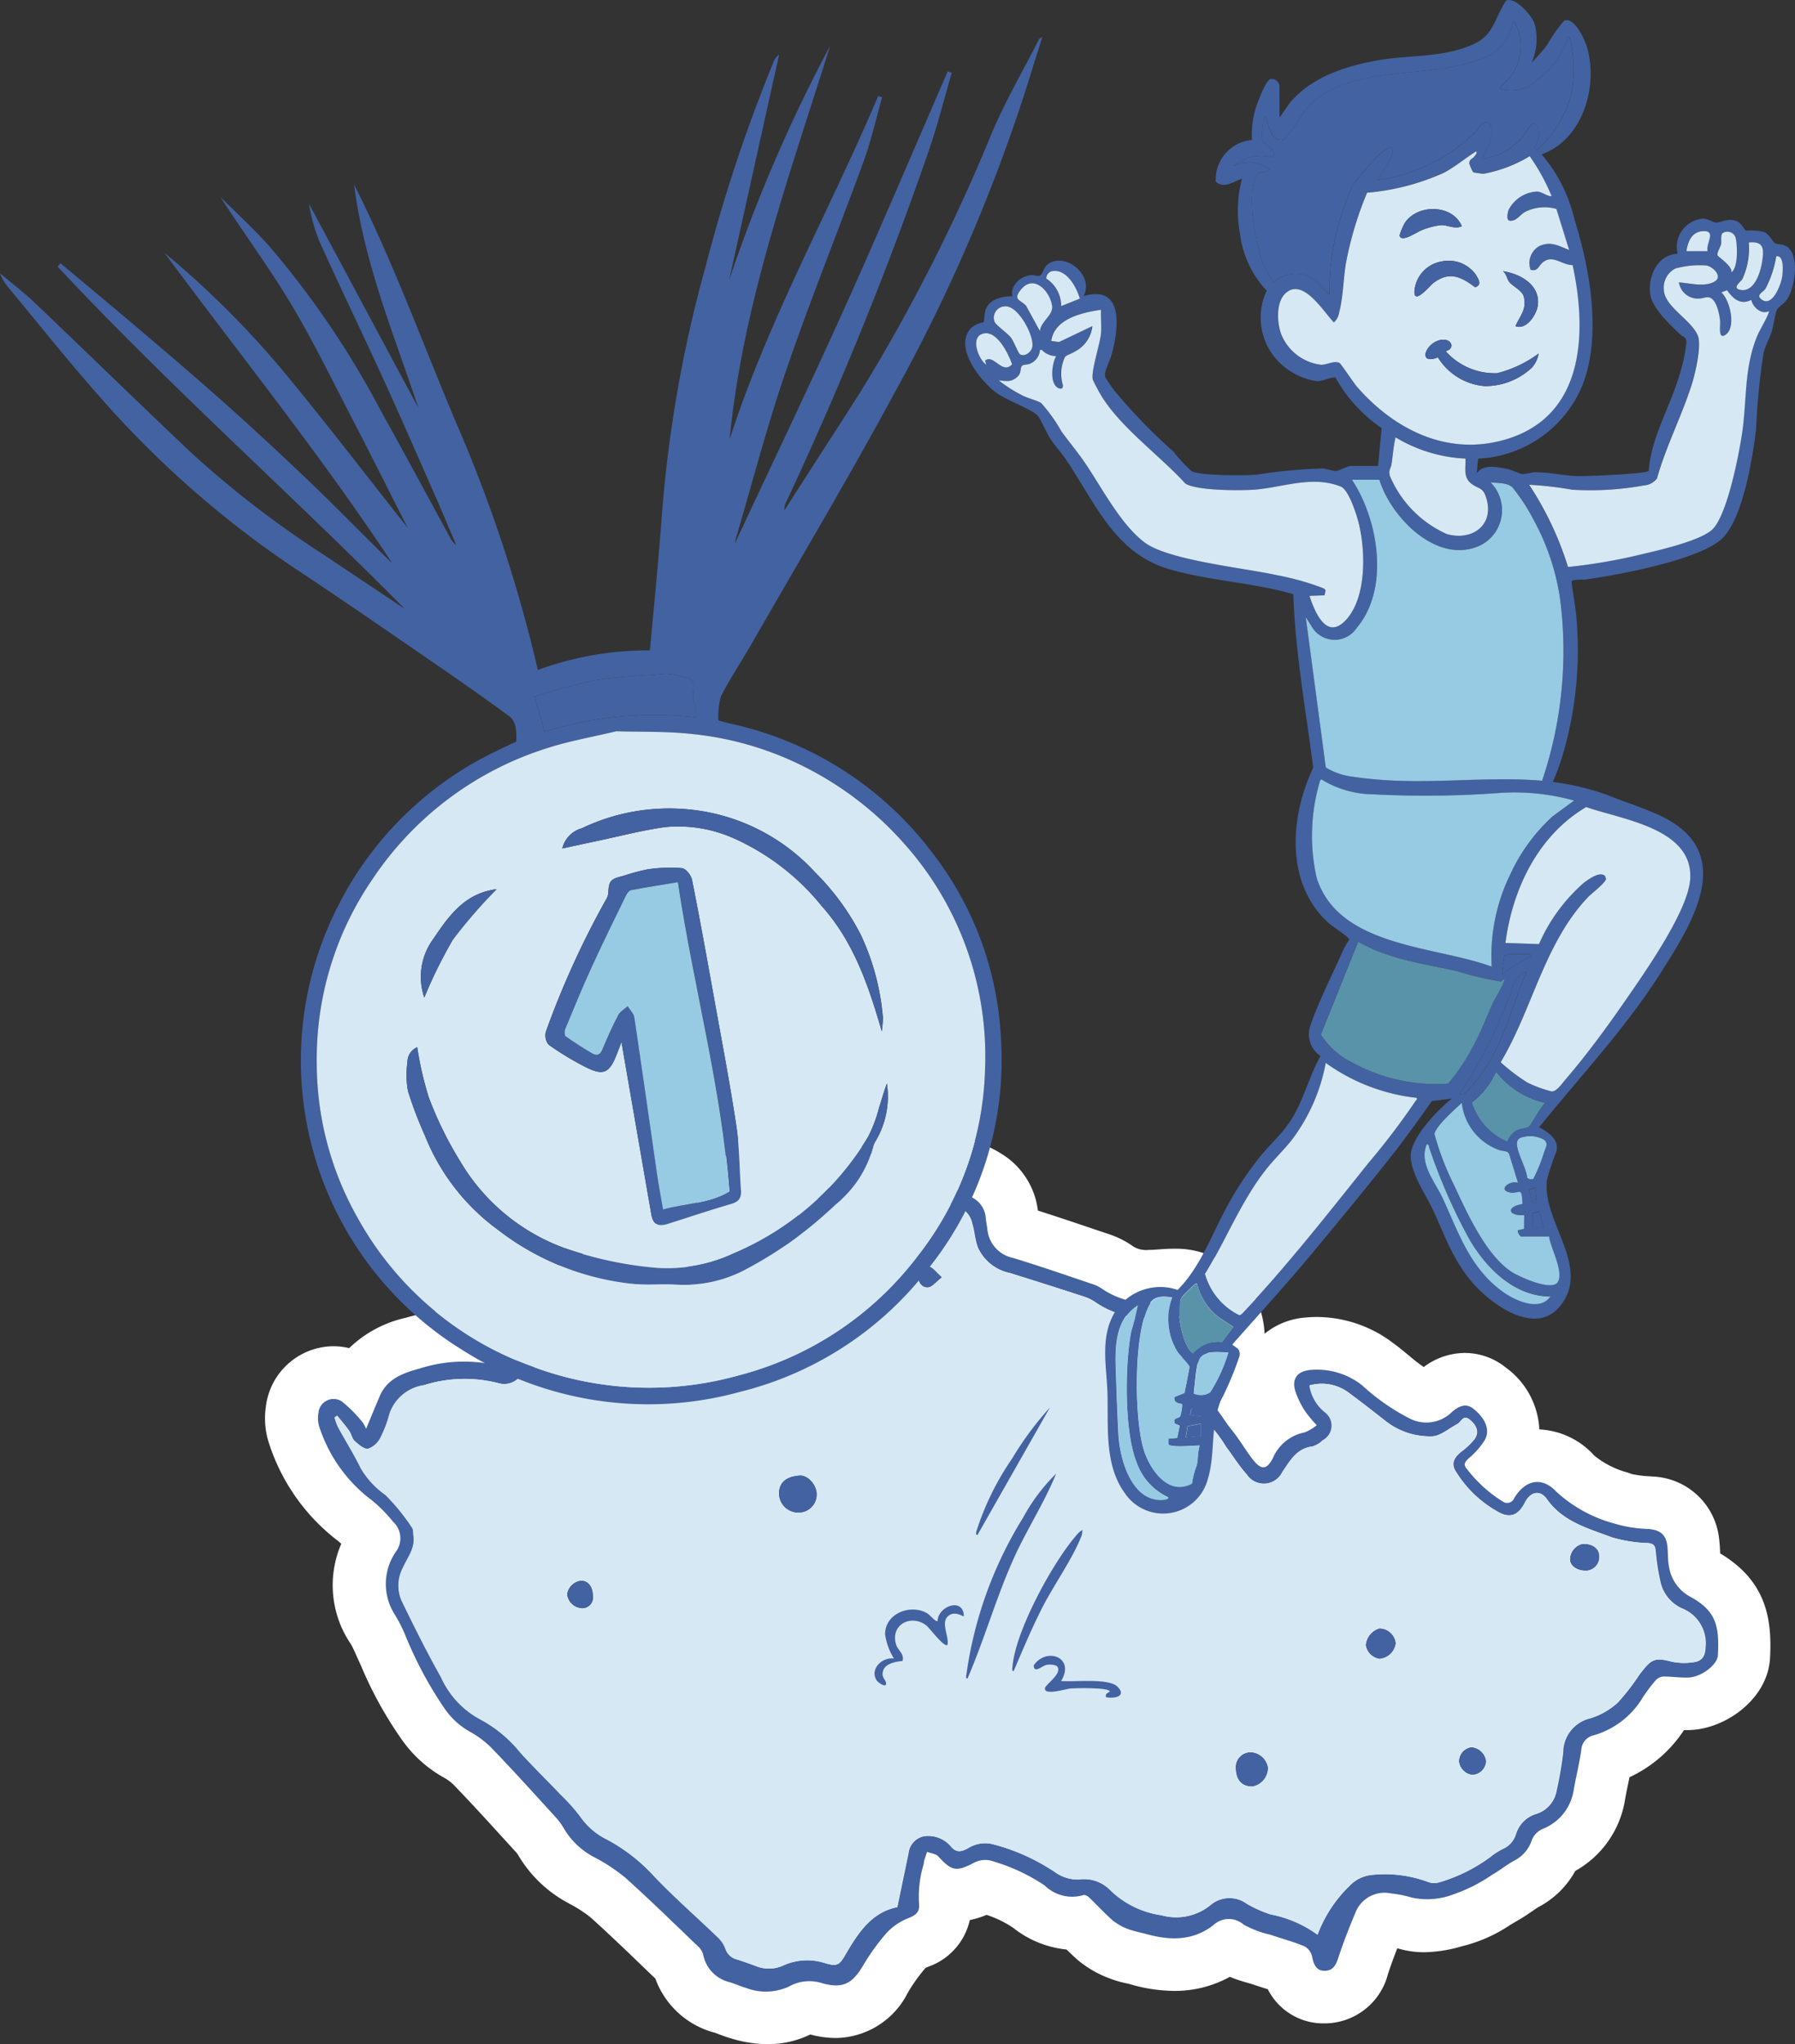 <svg id="Group_8607" data-name="Group 8607" xmlns="http://www.w3.org/2000/svg" xmlns:xlink="http://www.w3.org/1999/xlink" width="135.159" height="153.879" viewBox="0 0 135.159 153.879">
  <rect x="0" y="0" width="135.159" height="153.879" fill="#333333" stroke="none"/>
  <defs>
    <clipPath id="clip-path">
      <rect id="Rectangle_3054" data-name="Rectangle 3054" width="135.159" height="153.879" fill="none"/>
    </clipPath>
  </defs>
  <g id="Group_8604" data-name="Group 8604" clip-path="url(#clip-path)">
    <path id="Path_29956" data-name="Path 29956" d="M63.584,174.68a7.74,7.74,0,0,1-2.212-.355c-.26-.076-.515-.17-.77-.267-.162-.061-.323-.124-.489-.173a4.571,4.571,0,0,1-3.266-3.255l-.963-.925c-1.41-1.357-2.869-2.759-4.335-4.079a11.1,11.1,0,0,0-1.9-1.249l-.1-.055a7.736,7.736,0,0,1-3.053-2.907,3.022,3.022,0,0,0-.415-.551l-.751-.824c-1.257-1.38-2.557-2.808-3.864-4.167a5.331,5.331,0,0,0-1.3-1.009,7.536,7.536,0,0,1-2.516-2.271,27.448,27.448,0,0,1-2.911-5.3l-.39-.857a7.3,7.3,0,0,0-.5-.984c-1.368-2.059-1.374-4.352-.021-6.815l.009-.017-.061-.08a8.574,8.574,0,0,0-1.6-1.535,13.152,13.152,0,0,1-4.249-6.16,4.061,4.061,0,0,1-.162-1.938,3.183,3.183,0,0,1,3.116-2.8,3.029,3.029,0,0,1,1.736.549l.105.075a6.039,6.039,0,0,1,4.125-2.834,15.217,15.217,0,0,1,4.047-.6,11.238,11.238,0,0,1,2.5.276c1.132-.739,2.256-1.494,3.378-2.251a1.142,1.142,0,0,0,.195-.152,4.648,4.648,0,0,1,3.289-1.691,4.651,4.651,0,0,1,3.334-2.036l.108-.024a10.652,10.652,0,0,0,2.192-.68c.723-.331,1.429-.7,2.177-1.086.808-.421,1.645-.855,2.515-1.247.279-.126.561-.238.842-.343a3.619,3.619,0,0,1,.065-1.965,3.573,3.573,0,0,1,3.313-2.662,7.33,7.33,0,0,1,.76-.041,6.647,6.647,0,0,1,4.522,1.8,5.56,5.56,0,0,1,1.758,2.979l.022-.006c-.32-1.748.415-2.912,2.231-3.552a6.9,6.9,0,0,1,2.3-.4,7.117,7.117,0,0,1,3.6,1.021,3.848,3.848,0,0,1,1.981,3.123c.007.1.026.194.043.291.024.146.048.292.065.439.03.251.041.344.569.506,1.635.5,3.269,1.052,4.849,1.587l1.211.409a4.875,4.875,0,0,1,1.256.648,3.761,3.761,0,0,0,2.31.625c.218,0,.439-.009.662-.025l.2-.014c.345-.026.692-.049,1.034-.049a4.639,4.639,0,0,1,3.589,1.483,4.55,4.55,0,0,1,1.252,3.479,4.419,4.419,0,0,1-1.276,2.693,8.278,8.278,0,0,1,1.786,2.029c.169.245.337.491.523.719.286.35.534.7.769,1.047a4.914,4.914,0,0,1,1.108-.907,7.665,7.665,0,0,1-.471-1.083,3.213,3.213,0,0,1,.246-2.87,3.268,3.268,0,0,1,2.558-1.421q.362-.033.712-.033a7.5,7.5,0,0,1,4.516,1.556c.4.288.777.6,1.154.914a7.556,7.556,0,0,0,2.033,1.37,1.729,1.729,0,0,0,.584.133c.085,0,.213,0,.458-.222a3.52,3.52,0,0,1,2.377-1.044,2.946,2.946,0,0,1,1.848.67c1.768,1.407,2.274,3.364,1.287,4.983a6.308,6.308,0,0,1-.593.814c.114.123.226.239.34.348a3.7,3.7,0,0,1,2.544-1.063,3.892,3.892,0,0,1,2.88,1.355,8.108,8.108,0,0,0,3.282,1.778l.268.1a7.6,7.6,0,0,0,1.869.291l.225.019a3.275,3.275,0,0,1,3.228,2.954c.038.287.052.58.062.874a4.045,4.045,0,0,0,.044.563c.139.641.348.8.549.91,3.142,1.691,3.293,3.937,3.17,6.283-.1,1.909-2.287,3.475-4.1,3.549-.1,0-.194.006-.292.006-.323,0-.645-.021-.968-.044l-.146-.011a6.719,6.719,0,0,0-.5.713,8.1,8.1,0,0,1-4.348,3.462c-.086.523-.19,1.025-.291,1.511-.089.425-.177.85-.249,1.279a5.681,5.681,0,0,1-3.3,4.237,4.627,4.627,0,0,1-2.167,2.393c-.241.133-.466.291-.694.447-.314.215-.629.428-.958.614-.215.121-.427.25-.641.381a9.573,9.573,0,0,1-2.686,1.254l-.414.106a8.669,8.669,0,0,1-2.283.375,5,5,0,0,1-1.592-.254,6.9,6.9,0,0,0-1.2-.23,1.645,1.645,0,0,0-.214-.015c-.213,0-.285,0-.42.319-.508,1.205-.891,2.211-1.2,3.168a2.978,2.978,0,0,1-2.92,2.367,2.786,2.786,0,0,1-2.765-2.181c-.332-.12-.68-.229-1.041-.344-.306-.1-.612-.193-.916-.3-.162-.055-.329-.1-.5-.15A6.427,6.427,0,0,1,98.3,169.3a6.628,6.628,0,0,1-4.1,1.374,10.154,10.154,0,0,1-2.846-.453c-.1-.029-.2-.048-.3-.07a5.814,5.814,0,0,1-1-.29,6.138,6.138,0,0,1-1.743-.979c-.464-.4-.875-.811-1.272-1.211l-.116-.118a4.009,4.009,0,0,1-.4.021,5.5,5.5,0,0,1-3.263-1.266,12.446,12.446,0,0,0-3.283-1.517,4.718,4.718,0,0,1-2.149.645,2.958,2.958,0,0,1-.88-.132c-.008.243,0,.5.011.769a2.862,2.862,0,0,1-2.038,2.934,2.571,2.571,0,0,0-.915.6,14.237,14.237,0,0,0-1.561,2.178,4.336,4.336,0,0,1-3.713,2.43,5.988,5.988,0,0,1-1.641-.257,1.409,1.409,0,0,0-.387-.061,1.235,1.235,0,0,0-.607.176,5.307,5.307,0,0,1-2.5.607m-1.461-6.194c.393.129.78.272,1.168.413l.082.031a.94.94,0,0,0,.314.067.5.5,0,0,0,.219-.053,6.135,6.135,0,0,1,2.579-.57,6.874,6.874,0,0,1,1.452.162,8.611,8.611,0,0,1,3.678-3.7l.614-2.953a3.407,3.407,0,0,1,3.123-2.855l.16,0a4.288,4.288,0,0,1,2.771.884,4.372,4.372,0,0,1,1.684-.359,3.845,3.845,0,0,1,1.133.172,17.14,17.14,0,0,1,5.276,2.4,1.079,1.079,0,0,0,.5.176c.136-.006.268-.009.4-.009a4.542,4.542,0,0,1,3.573,1.473,5.155,5.155,0,0,0,2.838,1.271,2.724,2.724,0,0,0,.672.091,2.056,2.056,0,0,0,1.336-.5,4.027,4.027,0,0,1,2.549-.937,4.837,4.837,0,0,1,2.346.666,7.574,7.574,0,0,0,1.4.64l.347.1a17.534,17.534,0,0,1,1.774.567,18.289,18.289,0,0,1,1.778-2.222,4.682,4.682,0,0,1,2.787-1.459,7.725,7.725,0,0,1,1.355-.119,13.242,13.242,0,0,1,3.7.663,9.684,9.684,0,0,0,2.978-1.468,7,7,0,0,1,1.329-.859,4.237,4.237,0,0,1,2.717-2.724c.226-.081.238-.142.251-.206l.052-.249a24.966,24.966,0,0,0,.429-2.5,4.62,4.62,0,0,1,3.459-4.286,3.427,3.427,0,0,0,1.286-.74,6.51,6.51,0,0,0,.807-1.032c.2-.287.4-.574.61-.846a3.744,3.744,0,0,1,3.057-1.888,5.115,5.115,0,0,1,1.281.187,1.432,1.432,0,0,0-.412-.264,4.813,4.813,0,0,1-2.662-3.107,12.527,12.527,0,0,1-.332-1.73,8.425,8.425,0,0,1-2.188-.466c-.234-.089-.471-.175-.707-.26a11.474,11.474,0,0,1-4.1-2.2,2.981,2.981,0,0,1-2.192.945,3.545,3.545,0,0,1-1.469-.339,10.505,10.505,0,0,1-4.089-3.676,3.142,3.142,0,0,1-.627-1.926,7.45,7.45,0,0,1-4.414-1.629q-.409-.322-.819-.642a3.388,3.388,0,0,1-1.443,2.182l-.1.076a3.1,3.1,0,0,1-1.6.752c-.126.015-.235.124-.671.771l-.205.3a3.628,3.628,0,0,1-3.016,1.744,3.725,3.725,0,0,1-2.793-1.358,15.377,15.377,0,0,1-1.215-1.585c-.155-.222-.31-.445-.473-.662l-.231-.312a7.267,7.267,0,0,0-2.622-2.576,3.479,3.479,0,0,1-2.225-2.819,3.88,3.88,0,0,1,1.379-3.2c-.217.01-.433.016-.647.016a8.194,8.194,0,0,1-4.984-1.5,1.392,1.392,0,0,0-.363-.181q-2.78-.906-5.576-1.774a5.413,5.413,0,0,1-3.63-3.016,6.639,6.639,0,0,1-.359-1.329,3.256,3.256,0,0,1-1.856,2.359l-.233.1a9.085,9.085,0,0,1-3.7.96c-.158,0-.317-.006-.48-.019a4.2,4.2,0,0,1-3.653-2.306,4.085,4.085,0,0,1-1.974,1.261,29.205,29.205,0,0,0-5.583,2.248,13.435,13.435,0,0,1-5.112,1.479c-.124.016-.2.029-.248.04a4.671,4.671,0,0,1-3.115,2.147c-.219.027-.293.047-.523.319a4.485,4.485,0,0,1-.928.814c-.652.447-1.306.889-1.961,1.333q-1.017.69-2.032,1.382a3.636,3.636,0,0,1-2.075.683,3.485,3.485,0,0,1-1-.148,6.064,6.064,0,0,0-1.77-.25,10.777,10.777,0,0,0-2.766.416c-1.052.276-1.138.574-1.207.813a10.485,10.485,0,0,1-.85,2.192,4.283,4.283,0,0,1-.9,1.117c.14.129.3.268.494.428l.352.3A12.149,12.149,0,0,1,37.946,136c.142.2.282.394.427.585a2.594,2.594,0,0,1,.492,1.5,4.713,4.713,0,0,1-.709,3.062c-.078.144-.157.287-.222.435-.1.221-.247.619-.154.811.9,1.849,1.872,3.818,2.923,5.682a5.049,5.049,0,0,0,1.99,2.315,11.611,11.611,0,0,1,3.729,3.016c.587.643,1.2,1.265,1.8,1.888.4.4.793.81,1.183,1.22l.325.334A11.855,11.855,0,0,1,51.1,158.42a3.279,3.279,0,0,0,1.286,1.08,15.193,15.193,0,0,1,4.042,3.127c.956,1.01,1.972,1.953,3.047,2.952.574.533,1.148,1.066,1.712,1.609a4.365,4.365,0,0,1,.939,1.3" transform="translate(-5.773 -22.78)"/>
    <path id="Path_29957" data-name="Path 29957" d="M65.043,110.851a4.67,4.67,0,0,1,3.2,1.295,3.618,3.618,0,0,1,1.215,2.317c.131.978.3,1.292,1.071,1.292.132,0,.282-.01.451-.026a8.8,8.8,0,0,0,2.241-.659c.171-.066.281-.444.306-.69a2.139,2.139,0,0,0-.154-.743c-.293-1.034-.135-1.327.86-1.677a4.893,4.893,0,0,1,1.637-.29,5.15,5.15,0,0,1,2.609.752,1.888,1.888,0,0,1,1,1.549c.019.276.084.548.116.823a2.436,2.436,0,0,0,1.956,2.167c2.016.616,4.009,1.306,6.008,1.979a2.845,2.845,0,0,1,.735.382,5.724,5.724,0,0,0,3.462.994c.264,0,.531-.01.8-.029.366-.026.735-.059,1.1-.059a2.642,2.642,0,0,1,2.124.836,2.446,2.446,0,0,1-.435,3.863c-.254.193-.545.336-.813.511-.7.461-.68.913.071,1.3.245.127.5.242.753.351,1.289.553,1.827,1.815,2.638,2.811.552.677.993,1.442,1.519,2.14.334.444.61.674.863.674s.484-.231.727-.711a3.265,3.265,0,0,1,2.38-1.913,3.463,3.463,0,0,0,.914-.544,10.215,10.215,0,0,1-.886-1.063,6.893,6.893,0,0,1-.705-1.419c-.335-.979.088-1.581,1.118-1.679.179-.017.354-.025.527-.025a5.569,5.569,0,0,1,3.353,1.179,16.141,16.141,0,0,0,3.659,2.537,3.664,3.664,0,0,0,1.275.257,2.575,2.575,0,0,0,1.792-.74,1.629,1.629,0,0,1,1.044-.525.974.974,0,0,1,.614.237c.941.75,1.294,1.648.831,2.407a5.9,5.9,0,0,1-1.178,1.325c-.306.267-.417.5-.15.788a10.111,10.111,0,0,0,2.721,2.473.785.785,0,0,0,.346.1.6.6,0,0,0,.505-.358A2.128,2.128,0,0,1,121,133.822a2,2,0,0,1,1.436.73,10.4,10.4,0,0,0,4.306,2.379,9.9,9.9,0,0,0,2.619.428c.858.07,1.314.389,1.428,1.243.07.528.021,1.077.133,1.593a3.083,3.083,0,0,0,1.545,2.235c2.029,1.092,2.246,2.249,2.132,4.438-.038.726-1.257,1.636-2.207,1.675-.069,0-.139,0-.208,0-.549,0-1.1-.079-1.652-.079H130.5a.837.837,0,0,0-.568.267,11.07,11.07,0,0,0-1.065,1.433,6.347,6.347,0,0,1-3.654,2.733,1.175,1.175,0,0,0-.895,1.079c-.147,1.049-.415,2.081-.591,3.126a3.744,3.744,0,0,1-2.274,2.814,1.5,1.5,0,0,0-.883.922,2.648,2.648,0,0,1-1.322,1.492c-.576.319-1.093.746-1.667,1.07a11.982,11.982,0,0,1-2.823,1.435,9.461,9.461,0,0,1-2.226.426,2.989,2.989,0,0,1-.964-.152A8.373,8.373,0,0,0,110,164.8a3.579,3.579,0,0,0-.477-.033,2.288,2.288,0,0,0-2.242,1.53c-.461,1.091-.893,2.2-1.261,3.322-.185.564-.394,1-1.047,1h-.006c-.545,0-.791-.375-.929-1.077a1.168,1.168,0,0,0-.562-.762c-.835-.347-1.717-.584-2.576-.876a7.767,7.767,0,0,1-2.007-.756,1.979,1.979,0,0,0-1.139-.427,1.872,1.872,0,0,0-1.145.458,4.643,4.643,0,0,1-2.94,1,8.252,8.252,0,0,1-2.293-.374,11.132,11.132,0,0,1-1.109-.292,4.356,4.356,0,0,1-1.2-.648c-.647-.554-1.221-1.192-1.839-1.781a.642.642,0,0,0-.361-.171.162.162,0,0,0-.053.009,2.317,2.317,0,0,1-.825.155,3.6,3.6,0,0,1-2.086-.877,14.153,14.153,0,0,0-3.851-1.81,1.87,1.87,0,0,0-.625-.112,1.937,1.937,0,0,0-.9.241,2.854,2.854,0,0,1-1.228.422c-.461,0-.822-.294-1.4-.922-.187-.205-.565-.238-.855-.349-.073.222-.15.444-.216.668-.025.081-.013.173-.038.252a8.345,8.345,0,0,0-.342,3.075c.03.542-.268.779-.79.985A4.5,4.5,0,0,0,72,167.763a16.222,16.222,0,0,0-1.787,2.481c-.6,1-1.146,1.473-2.017,1.473a4.065,4.065,0,0,1-1.1-.182,3.374,3.374,0,0,0-.93-.136,3.234,3.234,0,0,0-1.53.4,3.309,3.309,0,0,1-1.574.378,5.947,5.947,0,0,1-1.657-.276c-.428-.126-.837-.317-1.265-.441a2.652,2.652,0,0,1-1.956-2.063,1.285,1.285,0,0,0-.346-.584c-1.817-1.74-3.617-3.5-5.487-5.184a13.31,13.31,0,0,0-2.337-1.551,5.719,5.719,0,0,1-2.3-2.151,5.021,5.021,0,0,0-.683-.925c-1.538-1.685-3.067-3.381-4.649-5.026a7.306,7.306,0,0,0-1.805-1.386,5.621,5.621,0,0,1-1.859-1.712,29.051,29.051,0,0,1-2.957-5.511,11.141,11.141,0,0,0-.777-1.538,4.266,4.266,0,0,1,.066-4.766,1.689,1.689,0,0,0-.222-2.261,10.543,10.543,0,0,0-1.957-1.89,11.3,11.3,0,0,1-3.6-5.271,2.212,2.212,0,0,1-.058-1.008,1.2,1.2,0,0,1,1.152-1.078,1.057,1.057,0,0,1,.606.195,10.626,10.626,0,0,1,1.555,1.557,2.487,2.487,0,0,1,.284.528c.372-.891.7-1.7,1.045-2.5.562-1.316,1.8-1.733,3-2.063a13.318,13.318,0,0,1,3.523-.527,9.089,9.089,0,0,1,2.527.348.518.518,0,0,0,.147.019.979.979,0,0,0,.5-.146c1.28-.829,2.547-1.679,3.811-2.532a2.958,2.958,0,0,0,.582-.495,2.707,2.707,0,0,1,2.1-1.025,1.873,1.873,0,0,0,1.328-.833,2.846,2.846,0,0,1,2.235-1.258,12.746,12.746,0,0,0,2.6-.815c1.583-.726,3.092-1.614,4.679-2.328,1.038-.467,2.16-.747,3.379-1.157-.293-.211-.489-.352-.685-.494a1.723,1.723,0,0,1,.924-3.156,5.225,5.225,0,0,1,.55-.029m-21.83,15.6a1.474,1.474,0,0,1-.426-.065,8.058,8.058,0,0,0-2.34-.333,12.842,12.842,0,0,0-3.271.481,3.222,3.222,0,0,0-2.606,2.18,8.555,8.555,0,0,1-.679,1.782,1.637,1.637,0,0,1-.926.822.36.36,0,0,1-.059,0c-.3,0-.682-.335-.955-.584-.207-.188-.254-.538-.424-.78-.276-.391-.594-.752-.894-1.126l-.189.127a4.254,4.254,0,0,0,.243.7c.577,1.057,1.219,2.082,1.748,3.161a6.482,6.482,0,0,0,1.838,1.975,15.322,15.322,0,0,1,2,2.457c.112.149.082.407.113.615.143.926-.443,1.617-.783,2.385a2.873,2.873,0,0,0-.125,2.474c.948,1.952,1.914,3.9,2.98,5.789a6.693,6.693,0,0,0,2.9,3.146,9.8,9.8,0,0,1,3.084,2.548c.978,1.071,2.016,2.087,3.016,3.138a13.886,13.886,0,0,1,1.488,1.669,5.265,5.265,0,0,0,2.009,1.721,13.2,13.2,0,0,1,3.515,2.729c1.53,1.616,3.218,3.081,4.823,4.628a2.237,2.237,0,0,1,.567.827,1.223,1.223,0,0,0,.867.84c.487.15.966.329,1.445.5a2.89,2.89,0,0,0,1,.189,2.463,2.463,0,0,0,1.048-.235,4.125,4.125,0,0,1,1.748-.387,5.08,5.08,0,0,1,1.43.219,2.384,2.384,0,0,0,.636.123c.376,0,.553-.229.879-.79.942-1.618,1.956-3.169,3.893-3.555.288-1.387.565-2.727.845-4.066a1.453,1.453,0,0,1,1.238-1.283H75a2.187,2.187,0,0,1,1.8.722.864.864,0,0,0,.676.411,1.42,1.42,0,0,0,.625-.2,2.952,2.952,0,0,1,1.348-.408,1.84,1.84,0,0,1,.549.084,15.314,15.314,0,0,1,4.69,2.108,3.016,3.016,0,0,0,1.669.559c.031,0,.061,0,.09,0,.1,0,.207-.007.31-.007a2.554,2.554,0,0,1,2.079.793,6.894,6.894,0,0,0,3.867,1.9,4.681,4.681,0,0,0,1.136.146,4.035,4.035,0,0,0,2.571-.933,2.066,2.066,0,0,1,1.314-.506,2.994,2.994,0,0,1,1.4.429,9.133,9.133,0,0,0,1.793.8,8.868,8.868,0,0,1,3.525,1.523,9.937,9.937,0,0,1,2.4-3.663,2.68,2.68,0,0,1,1.66-.83,5.662,5.662,0,0,1,1-.088,12.05,12.05,0,0,1,3.316.633,1.665,1.665,0,0,0,.447.067.892.892,0,0,0,.291-.044,12.327,12.327,0,0,0,3.874-1.907,5.062,5.062,0,0,1,.965-.623,1.764,1.764,0,0,0,.979-1.11,2.268,2.268,0,0,1,1.516-1.519,2.211,2.211,0,0,0,1.524-1.671,28.976,28.976,0,0,0,.511-2.946,2.648,2.648,0,0,1,2.049-2.584,5.41,5.41,0,0,0,2.067-1.183,16.806,16.806,0,0,0,1.637-2.116c.609-.779.889-1.127,1.5-1.127a3.581,3.581,0,0,1,.9.155,3.333,3.333,0,0,0,.857.1,7.292,7.292,0,0,0,.794-.051c.67-.073.894-.474.918-1.144a2.825,2.825,0,0,0-1.764-2.909,2.863,2.863,0,0,1-1.592-1.838,16.3,16.3,0,0,1-.4-2.509c-.044-.39-.156-.531-.574-.572a10.674,10.674,0,0,1-2.75-.44c-1.767-.674-3.665-1.159-4.864-2.87a.919.919,0,0,0-.734-.458,1.09,1.09,0,0,0-.9.7c-.333.651-.717.979-1.207.979a1.585,1.585,0,0,1-.651-.162,8.605,8.605,0,0,1-3.3-3.032c-.458-.636-.264-1.109.351-1.6a5.41,5.41,0,0,0,.97-.916c.38-.5.228-1.024-.336-1.489a.508.508,0,0,0-.314-.143c-.26,0-.391.355-.611.471-.636.332-1.268.907-1.916.928-.057,0-.113,0-.17,0a5.467,5.467,0,0,1-3.4-1.209c-.9-.711-1.812-1.42-2.736-2.1a3.193,3.193,0,0,0-1.95-.645,4.256,4.256,0,0,0-.962.116,3.175,3.175,0,0,0,1.171,2.028,1.247,1.247,0,0,1-.177,2.105,1.938,1.938,0,0,1-.76.46c-1.2.143-1.679,1.056-2.272,1.914a1.742,1.742,0,0,1-1.386.889,1.843,1.843,0,0,1-1.328-.709c-.584-.644-1.045-1.4-1.568-2.1a9.763,9.763,0,0,0-3.612-3.5c-1.7-.783-1.172-2.171-.042-3.007.29-.214.642-.343.933-.556a1.441,1.441,0,0,0,.643-1.66,1.6,1.6,0,0,0-1.511-1.074h-.1c-.434,0-.869.038-1.3.072-.315.025-.628.04-.937.04a6.265,6.265,0,0,1-3.821-1.121,3.327,3.327,0,0,0-.911-.459q-2.8-.912-5.6-1.783a3.4,3.4,0,0,1-2.382-1.872c-.238-.582-.259-1.247-.445-1.855a1.692,1.692,0,0,0-.535-.936,3.873,3.873,0,0,0-2-.6,3.465,3.465,0,0,0-1.4.306,8.64,8.64,0,0,1,.3,1.214c.066.663-.089,1.553-.743,1.831a8.026,8.026,0,0,1-3.156.9c-.107,0-.215,0-.325-.013A2.2,2.2,0,0,1,68.308,115a3.382,3.382,0,0,0-3.346-3.084q-.114,0-.23.007c-.208.014-.534.18-.572.333a.922.922,0,0,0,.255.651,3.614,3.614,0,0,0,.6.466,1.292,1.292,0,0,1,.5,1.509,1.745,1.745,0,0,1-1.344,1.218,30.86,30.86,0,0,0-5.958,2.416,11.54,11.54,0,0,1-4.378,1.229,1.99,1.99,0,0,0-1.671.952,2.724,2.724,0,0,1-1.675,1.235,2.566,2.566,0,0,0-1.795,1.006,2.651,2.651,0,0,1-.532.457c-1.329.91-2.667,1.807-4,2.717a1.682,1.682,0,0,1-.956.337m21.83-19.559a9.154,9.154,0,0,0-.971.052,5.537,5.537,0,0,0-5,4.058,5.846,5.846,0,0,0-.236,1.263c-.77.36-1.5.74-2.21,1.109-.724.376-1.409.732-2.085,1.042a8.813,8.813,0,0,1-1.788.545l-.106.024a6.912,6.912,0,0,0-4.013,2.131,6.612,6.612,0,0,0-3.55,2.08c-.89.6-1.761,1.185-2.63,1.759a13.326,13.326,0,0,0-2.082-.162,17.127,17.127,0,0,0-4.572.669,8.924,8.924,0,0,0-4.249,2.283,5.01,5.01,0,0,0-1.192-.144,5.166,5.166,0,0,0-5.078,4.528,6.056,6.056,0,0,0,.264,2.87,15.053,15.053,0,0,0,4.9,7.051c.191.148.361.287.514.42a7.863,7.863,0,0,0,.721,7.556,7.04,7.04,0,0,1,.343.7l.133.294.26.568a29.423,29.423,0,0,0,3.13,5.67,9.515,9.515,0,0,0,3.172,2.833,3.4,3.4,0,0,1,.805.633c1.29,1.341,2.583,2.76,3.832,4.132l.747.819a1.345,1.345,0,0,1,.15.187,9.621,9.621,0,0,0,3.8,3.658l.1.057a10.018,10.018,0,0,1,1.553,1c1.448,1.3,2.9,2.7,4.3,4.05l.6.573a6.508,6.508,0,0,0,4.44,4.067c.064.018.216.076.339.123.247.093.555.209.911.314a9.661,9.661,0,0,0,2.77.435,7.269,7.269,0,0,0,3.207-.728,7.66,7.66,0,0,0,1.925.264,6.152,6.152,0,0,0,5.408-3.389,12.4,12.4,0,0,1,1.34-1.878v0c.006,0,.08-.049.166-.083a4.839,4.839,0,0,0,3.173-3.529,6.408,6.408,0,0,0,1.26-.39,8.127,8.127,0,0,1,2,.971,7.692,7.692,0,0,0,4.024,1.638c.281.276.585.565.915.848a8.016,8.016,0,0,0,2.283,1.308,7.7,7.7,0,0,0,1.33.391c.059.013.12.025.179.04a12.077,12.077,0,0,0,3.389.528,8.576,8.576,0,0,0,4.2-1.058,11.476,11.476,0,0,0,1.35.454c.136.039.272.077.4.121.317.108.637.209.956.31l.155.05a4.676,4.676,0,0,0,4.234,2.568,4.934,4.934,0,0,0,4.815-3.729c.2-.606.427-1.234.7-1.926a7,7,0,0,0,2.045.3,10.592,10.592,0,0,0,2.788-.441c.128-.034.254-.067.38-.1a11.3,11.3,0,0,0,3.246-1.487c.193-.118.386-.236.58-.346.432-.243.807-.5,1.108-.707.206-.142.4-.276.53-.347a6.711,6.711,0,0,0,2.724-2.694,7.489,7.489,0,0,0,3.742-5.338c.067-.4.151-.8.234-1.2l.106-.514a9.894,9.894,0,0,0,4.1-3.545h.111c.124,0,.248,0,.371-.008,2.709-.112,5.838-2.367,6-5.424.149-2.846-.218-5.76-3.758-7.874,0-.019,0-.037,0-.056a10.557,10.557,0,0,0-.079-1.065,5.241,5.241,0,0,0-5.028-4.665l-.228-.018a7.548,7.548,0,0,1-1.34-.176l-.27-.1a6.686,6.686,0,0,1-2.522-1.274,5.967,5.967,0,0,0-4.146-1.979,6.108,6.108,0,0,0-2.525-4.655,4.906,4.906,0,0,0-3.081-1.1,5.193,5.193,0,0,0-3.1,1.06,12.5,12.5,0,0,1-1.087-.842c-.371-.306-.789-.654-1.254-.991a9.538,9.538,0,0,0-5.679-1.934c-.3,0-.6.014-.9.043a5.535,5.535,0,0,0-3.063,1.218,6.681,6.681,0,0,0-6.834-6.4c-.441,0-.835.029-1.184.055l-.191.014c-.192.013-.363.02-.523.02A1.833,1.833,0,0,1,90.6,116.1a6.767,6.767,0,0,0-1.772-.911l-1.191-.4c-1.378-.466-2.8-.946-4.232-1.4A5.848,5.848,0,0,0,80.47,109a9.069,9.069,0,0,0-4.6-1.288,8.87,8.87,0,0,0-2.952.514,6.273,6.273,0,0,0-1.933,1.063l-.1-.1a8.569,8.569,0,0,0-5.839-2.3m-10.107,16.7a14.25,14.25,0,0,0,5.259-1.647,27.444,27.444,0,0,1,5.157-2.064l.052-.017a7.384,7.384,0,0,0,1.009-.413A6.555,6.555,0,0,0,70.262,121c.215.017.425.025.634.025a11.027,11.027,0,0,0,4.477-1.12l.23-.1a5.135,5.135,0,0,0,.66-.341,7.88,7.88,0,0,0,3.824,2.4c1.694.523,3.48,1.091,5.46,1.736a9.531,9.531,0,0,0,3.45,1.53,5.2,5.2,0,0,0-.1,1.682,5.5,5.5,0,0,0,3.365,4.416,5.866,5.866,0,0,1,1.862,1.958l.234.316c.15.2.293.405.436.611a17.137,17.137,0,0,0,1.372,1.781,5.76,5.76,0,0,0,4.26,2.008,5.667,5.667,0,0,0,4.644-2.6c.074-.108.147-.216.219-.324l.052-.077a5.384,5.384,0,0,0,1.8-1l.055-.044a6.063,6.063,0,0,0,.924-.832,9.376,9.376,0,0,0,2.894,1.127,5.42,5.42,0,0,0,.692,1.293,12.327,12.327,0,0,0,4.876,4.321,5.509,5.509,0,0,0,2.289.516,5.035,5.035,0,0,0,2.12-.479,16.329,16.329,0,0,0,3.495,1.619c.226.082.452.164.675.249a8.639,8.639,0,0,0,1.188.354q.058.255.129.515a6.7,6.7,0,0,0,.7,1.652,8.412,8.412,0,0,0-1.617,1.676c-.262.335-.485.658-.682.943a7.059,7.059,0,0,1-.519.7,1.474,1.474,0,0,1-.5.3,6.555,6.555,0,0,0-4.872,5.99c-.051.512-.15,1.063-.266,1.643a6.148,6.148,0,0,0-2.784,2.834,9.141,9.141,0,0,0-1.013.72,6.467,6.467,0,0,1-1.8.921,13.394,13.394,0,0,0-3.622-.564,9.659,9.659,0,0,0-1.7.15,6.662,6.662,0,0,0-3.911,2.089c-.333.371-.689.77-1.044,1.208l-.494-.139-.342-.1a6.909,6.909,0,0,1-1-.476,6.822,6.822,0,0,0-3.289-.907,6.035,6.035,0,0,0-3.783,1.371.563.563,0,0,1-.109.073c-.012,0-.068-.007-.167-.032a5.122,5.122,0,0,1-1.843-.655,6.4,6.4,0,0,0-5.065-2.153h-.032a19.464,19.464,0,0,0-5.557-2.482,5.82,5.82,0,0,0-1.719-.26,5.977,5.977,0,0,0-1.41.171,6.636,6.636,0,0,0-3.041-.7l-.213,0a5.374,5.374,0,0,0-5.011,4.431L69.347,163a10,10,0,0,0-2.922,2.888c-.154-.009-.308-.013-.46-.013a8.043,8.043,0,0,0-2.854.52l-.156-.057a6.645,6.645,0,0,0-.918-1.095c-.572-.551-1.154-1.092-1.736-1.633-1.051-.977-2.044-1.9-2.958-2.865a17.1,17.1,0,0,0-4.567-3.523,1.333,1.333,0,0,1-.562-.438,13.537,13.537,0,0,0-1.587-1.854c-.1-.1-.2-.208-.3-.313-.4-.419-.8-.833-1.208-1.247-.616-.629-1.2-1.224-1.751-1.831a13.431,13.431,0,0,0-4.374-3.485,4.781,4.781,0,0,1-1.083-1.485c-.867-1.537-1.666-3.112-2.564-4.95l.036-.067a6.63,6.63,0,0,0,.94-4.148,4.542,4.542,0,0,0-.887-2.54c-.135-.18-.268-.364-.4-.549a16.433,16.433,0,0,0-1.622-2,11.158,11.158,0,0,0,.8-1.959,8.859,8.859,0,0,1,2.235-.344,4.115,4.115,0,0,1,1.2.165,5.434,5.434,0,0,0,1.565.233,5.582,5.582,0,0,0,3.193-1.029q1.012-.694,2.029-1.381.983-.665,1.964-1.335a6.8,6.8,0,0,0,1.064-.886,6.605,6.605,0,0,0,3.473-2.185" transform="translate(-5.253 -22.26)" fill="#fff"/>
    <path id="Path_29958" data-name="Path 29958" d="M64.02,173.236a4.871,4.871,0,0,1-1.681-.31l-.082-.031c-.42-.154-.838-.309-1.264-.44a3.2,3.2,0,0,1-2.148-2.071c0,.006,0,.009,0,.009a.778.778,0,0,1-.074-.072c-.546-.526-1.1-1.042-1.659-1.559-1.074-1-2.184-2.028-3.228-3.131a11.174,11.174,0,0,0-2.989-2.335,7.212,7.212,0,0,1-2.733-2.363,8.665,8.665,0,0,0-.926-1.047l-.361-.372c-.378-.4-.761-.789-1.145-1.181-.641-.655-1.282-1.31-1.9-1.987a8.069,8.069,0,0,0-2.439-2.079,8.665,8.665,0,0,1-3.805-3.977c-1.1-1.957-2.112-3.991-3.036-5.9a4.759,4.759,0,0,1,.1-4.139c.105-.239.229-.473.355-.706a3.328,3.328,0,0,0,.281-.6c0-.022-.008-.046-.011-.07l-.206-.286a8.957,8.957,0,0,0-1.234-1.494l-.307-.26a7.131,7.131,0,0,1-2.014-2.34c-.306-.628-.661-1.245-1.037-1.9-.226-.394-.452-.787-.67-1.184a4.108,4.108,0,0,1-.34-.876l-.041-.138a1.978,1.978,0,0,1,.772-2.277l.19-.128a1.978,1.978,0,0,1,2.646.405l.487.594c0-.009,0-.016.006-.025a5.2,5.2,0,0,1,4-3.545,14.623,14.623,0,0,1,3.775-.546,10.149,10.149,0,0,1,2.681.352c.683-.465,3.271-2.218,3.919-2.661a1.036,1.036,0,0,0,.147-.113A4.546,4.546,0,0,1,51,120.784a1.214,1.214,0,0,0,.334-.321,3.943,3.943,0,0,1,3.1-1.876,9.9,9.9,0,0,0,3.64-.982,30.4,30.4,0,0,1,5.851-2.424,3.006,3.006,0,0,1-.2-.226,2.766,2.766,0,0,1-.633-2.385,2.609,2.609,0,0,1,2.366-1.818c.116-.008.236-.012.355-.012a5.34,5.34,0,0,1,5.311,4.834.624.624,0,0,0,.055.224h0a1.108,1.108,0,0,0,.4.085c.057,0,.114.006.171.006a5.181,5.181,0,0,0,1.93-.551v-.008a3.733,3.733,0,0,0-.116-.455c-.044-.15-.089-.3-.129-.462a1.978,1.978,0,0,1,1.123-2.3,5.43,5.43,0,0,1,2.195-.473,5.832,5.832,0,0,1,3.012.884,3.506,3.506,0,0,1,1.412,2.056,8.809,8.809,0,0,1,.234,1.031,4.129,4.129,0,0,0,.15.655c.059.142.177.433,1.133.728q2.825.873,5.634,1.793a5.339,5.339,0,0,1,1.459.738,4.275,4.275,0,0,0,2.661.745c.258,0,.519-.012.781-.032l.1-.008c.432-.035.878-.07,1.356-.07h.135a3.6,3.6,0,0,1,3.372,2.466,3.423,3.423,0,0,1-1.365,3.846,5.645,5.645,0,0,1-.7.424l-.011.006a11.486,11.486,0,0,1,3.627,3.55l.223.3c.188.251.367.508.547.765.238.34.466.667.7.953a5.133,5.133,0,0,1,2.68-2.321,4.643,4.643,0,0,1-1.132-2.412,1.98,1.98,0,0,1,1.491-2.315,6.256,6.256,0,0,1,1.412-.169,5.15,5.15,0,0,1,3.128,1.034c.939.7,1.861,1.416,2.781,2.139a3.514,3.514,0,0,0,2.164.786c.116-.059.313-.184.45-.272.16-.1.319-.2.478-.3a2.4,2.4,0,0,1,1.779-.835,2.449,2.449,0,0,1,1.575.6,2.971,2.971,0,0,1,.652,4.211,5.6,5.6,0,0,1-.786.831,6.6,6.6,0,0,0,1.5,1.435,2.937,2.937,0,0,1,2.447-1.414,2.885,2.885,0,0,1,2.355,1.3c.644.918,1.629,1.311,3.183,1.875.256.093.512.187.766.283a6.891,6.891,0,0,0,1.716.273l.519.046a2.457,2.457,0,0,1,2.352,2.32l.025.224a13.2,13.2,0,0,0,.316,1.983.9.9,0,0,0,.525.571,4.815,4.815,0,0,1,2.9,4.77,2.936,2.936,0,0,1-2.682,3.043,9.093,9.093,0,0,1-1.008.062,5.25,5.25,0,0,1-1.372-.168l-.085-.023c-.082.1-.169.213-.24.3-.165.211-.317.433-.47.656a9.664,9.664,0,0,1-1.385,1.7,7.382,7.382,0,0,1-2.85,1.626c-.412.121-.567.167-.638.88a28.068,28.068,0,0,1-.491,2.9l-.051.248a4.2,4.2,0,0,1-2.8,3.137c-.242.087-.259.142-.29.242a3.72,3.72,0,0,1-1.994,2.3,3.119,3.119,0,0,0-.589.382,14.206,14.206,0,0,1-4.471,2.242,2.852,2.852,0,0,1-.945.155,3.618,3.618,0,0,1-.994-.144,10.563,10.563,0,0,0-2.769-.557,3.667,3.667,0,0,0-.654.057c-.424.076-.485.145-.535.2a8.278,8.278,0,0,0-1.98,2.929,1.98,1.98,0,0,1-3.164.932,6.32,6.32,0,0,0-2.426-1.032l-.369-.1a10.926,10.926,0,0,1-2.192-.964,1.672,1.672,0,0,0-.447-.187c-.006.008-.042.029-.1.071a5.981,5.981,0,0,1-3.805,1.364,6.691,6.691,0,0,1-1.618-.205,8.734,8.734,0,0,1-4.878-2.516c-.025-.028-.1-.113-.587-.113-.073,0-.338.01-.4.01a4.982,4.982,0,0,1-2.84-.942,13.622,13.622,0,0,0-4.1-1.815c.018.007-.087.028-.4.191a3.307,3.307,0,0,1-1.538.422,2.71,2.71,0,0,1-2-.9l-.736,3.535a1.979,1.979,0,0,1-1.55,1.538c-1.009.2-1.633,1-2.57,2.61a2.969,2.969,0,0,1-2.588,1.774,4.254,4.254,0,0,1-1.193-.2,3.072,3.072,0,0,0-.873-.139,2.157,2.157,0,0,0-.92.206,4.46,4.46,0,0,1-1.877.416" transform="translate(-6.105 -23.062)" fill="#fff"/>
    <path id="Path_29959" data-name="Path 29959" d="M65.294,112.2a3.382,3.382,0,0,1,3.346,3.085,2.2,2.2,0,0,0,2.263,2.051c.11.009.219.013.325.013a8.031,8.031,0,0,0,3.155-.9c.655-.279.81-1.169.744-1.831a8.623,8.623,0,0,0-.3-1.215,3.464,3.464,0,0,1,1.4-.3,3.874,3.874,0,0,1,2,.6,1.7,1.7,0,0,1,.535.936c.185.608.207,1.274.445,1.855a3.4,3.4,0,0,0,2.382,1.872q2.81.868,5.6,1.783a3.327,3.327,0,0,1,.911.459,6.265,6.265,0,0,0,3.821,1.121c.31,0,.622-.014.937-.04.434-.034.869-.072,1.3-.072h.1a1.606,1.606,0,0,1,1.511,1.074,1.441,1.441,0,0,1-.643,1.66c-.291.213-.643.342-.933.557-1.13.835-1.658,2.223.042,3.006a9.763,9.763,0,0,1,3.612,3.5c.523.7.983,1.456,1.568,2.1a1.845,1.845,0,0,0,1.328.709,1.74,1.74,0,0,0,1.386-.89c.593-.858,1.072-1.772,2.272-1.914a1.938,1.938,0,0,0,.76-.46,1.247,1.247,0,0,0,.177-2.105,3.176,3.176,0,0,1-1.171-2.027,4.214,4.214,0,0,1,.962-.117,3.193,3.193,0,0,1,1.95.645c.924.686,1.831,1.393,2.736,2.1a5.466,5.466,0,0,0,3.4,1.209c.057,0,.113,0,.17,0,.648-.021,1.28-.6,1.916-.928.22-.115.352-.471.611-.471a.508.508,0,0,1,.314.143c.564.466.715.989.336,1.489a5.443,5.443,0,0,1-.97.917c-.614.489-.809.962-.351,1.6a8.6,8.6,0,0,0,3.3,3.032,1.585,1.585,0,0,0,.651.162c.49,0,.874-.328,1.207-.979a1.09,1.09,0,0,1,.9-.7.919.919,0,0,1,.734.458c1.2,1.712,3.1,2.2,4.864,2.87a10.606,10.606,0,0,0,2.75.44c.418.04.53.182.574.572a16.308,16.308,0,0,0,.4,2.508,2.864,2.864,0,0,0,1.592,1.839,2.822,2.822,0,0,1,1.763,2.908c-.023.67-.247,1.071-.917,1.144a7.3,7.3,0,0,1-.794.051,3.333,3.333,0,0,1-.857-.1,3.617,3.617,0,0,0-.9-.155c-.608,0-.888.348-1.5,1.127a16.805,16.805,0,0,1-1.637,2.116,5.41,5.41,0,0,1-2.067,1.183,2.647,2.647,0,0,0-2.049,2.584,28.976,28.976,0,0,1-.511,2.946,2.211,2.211,0,0,1-1.525,1.671,2.267,2.267,0,0,0-1.515,1.519,1.764,1.764,0,0,1-.979,1.11,5.1,5.1,0,0,0-.965.623,12.327,12.327,0,0,1-3.874,1.907.892.892,0,0,1-.291.044,1.666,1.666,0,0,1-.447-.068,12.056,12.056,0,0,0-3.316-.633,5.669,5.669,0,0,0-1,.088,2.68,2.68,0,0,0-1.66.83,9.937,9.937,0,0,0-2.4,3.663,8.856,8.856,0,0,0-3.525-1.522,9.183,9.183,0,0,1-1.793-.8,3,3,0,0,0-1.4-.429,2.061,2.061,0,0,0-1.314.507,4.039,4.039,0,0,1-2.571.933,4.642,4.642,0,0,1-1.136-.146,6.887,6.887,0,0,1-3.867-1.9,2.554,2.554,0,0,0-2.08-.793q-.152,0-.309.007l-.09,0a3.011,3.011,0,0,1-1.669-.56,15.314,15.314,0,0,0-4.69-2.108,1.844,1.844,0,0,0-.549-.084,2.952,2.952,0,0,0-1.348.408,1.413,1.413,0,0,1-.625.2.862.862,0,0,1-.676-.411,2.189,2.189,0,0,0-1.8-.722c-.037,0-.074,0-.111,0a1.451,1.451,0,0,0-1.238,1.282c-.279,1.339-.557,2.678-.845,4.066-1.937.386-2.951,1.937-3.893,3.556-.326.561-.5.789-.879.789a2.384,2.384,0,0,1-.636-.123,5.084,5.084,0,0,0-1.43-.219,4.122,4.122,0,0,0-1.748.387,2.463,2.463,0,0,1-1.048.235,2.89,2.89,0,0,1-1-.189c-.479-.176-.958-.354-1.445-.5a1.222,1.222,0,0,1-.867-.84,2.237,2.237,0,0,0-.567-.827c-1.6-1.546-3.294-3.012-4.823-4.628a13.231,13.231,0,0,0-3.515-2.729,5.265,5.265,0,0,1-2.009-1.721,13.947,13.947,0,0,0-1.488-1.669c-1-1.051-2.038-2.066-3.016-3.138a9.8,9.8,0,0,0-3.084-2.548,6.7,6.7,0,0,1-2.9-3.146c-1.066-1.89-2.032-3.838-2.98-5.79a2.873,2.873,0,0,1,.125-2.474c.34-.768.926-1.458.783-2.385-.032-.208,0-.466-.113-.615a15.322,15.322,0,0,0-2-2.457,6.473,6.473,0,0,1-1.838-1.975c-.529-1.08-1.171-2.1-1.748-3.161a4.254,4.254,0,0,1-.243-.7l.189-.127c.3.374.618.736.894,1.127.17.241.218.591.424.779.272.249.659.584.955.584a.29.29,0,0,0,.059-.006,1.634,1.634,0,0,0,.926-.822A8.554,8.554,0,0,0,34.9,129a3.222,3.222,0,0,1,2.606-2.18,12.878,12.878,0,0,1,3.271-.481,8.058,8.058,0,0,1,2.34.333,1.474,1.474,0,0,0,.426.065,1.677,1.677,0,0,0,.956-.337c1.329-.91,2.666-1.807,4-2.717a2.651,2.651,0,0,0,.532-.457,2.566,2.566,0,0,1,1.795-1.006,2.721,2.721,0,0,0,1.675-1.235,1.993,1.993,0,0,1,1.671-.952,11.54,11.54,0,0,0,4.378-1.229,30.86,30.86,0,0,1,5.958-2.416,1.742,1.742,0,0,0,1.344-1.218,1.289,1.289,0,0,0-.5-1.508,3.644,3.644,0,0,1-.6-.466.921.921,0,0,1-.255-.65c.039-.154.364-.32.572-.333.078-.006.154-.008.23-.008M75.4,119.447c.023,0,.047,0,.071,0,.306-.033.574-.4,1.027-.75-.42-.374-.639-.7-.935-.8a.38.38,0,0,0-.116-.018.846.846,0,0,0-.716.788.738.738,0,0,0,.668.785M65.733,136.4a1.365,1.365,0,0,0,1.349-1.333,1.479,1.479,0,0,0-1.206-1.458h-.04c-.854.05-1.561.379-1.592,1.293a1.449,1.449,0,0,0,1.418,1.495l.07,0m59.238,4.358h.017A1.016,1.016,0,0,0,126,139.671c-.013-.552-.476-.9-1.192-.9h-.057a1.207,1.207,0,0,0-.932,1.146c0,.473.511.842,1.156.842M49.365,143.6h0a.8.8,0,0,0,.865-.877c0-.717-.34-1.177-.879-1.185h-.009a1.2,1.2,0,0,0-1.057,1.013,1.176,1.176,0,0,0,1.075,1.05m60.074,3.8h.006a1.328,1.328,0,0,0,1.228-1.164,1.245,1.245,0,0,0-1.165-1.1h-.025a1.414,1.414,0,0,0-1.047,1.268,1.24,1.24,0,0,0,1,1m7,8.734h0a1.071,1.071,0,0,0,1.032-1.011,1.194,1.194,0,0,0-1.108-1.045h-.015a1.071,1.071,0,0,0-.9,1.054,1.142,1.142,0,0,0,.987,1m-16.611.873.083,0a1.417,1.417,0,0,0,1.136-1.4,1.371,1.371,0,0,0-1.227-1.146H99.8a1.106,1.106,0,0,0-1.15,1.222c.013.829.46,1.326,1.183,1.326M65.294,108.242q-.243,0-.49.016a4.583,4.583,0,0,0-4.151,3.314,4.312,4.312,0,0,0-.032,1.952,25.585,25.585,0,0,0-4.051,1.846,8.389,8.389,0,0,1-2.906.732,5.951,5.951,0,0,0-4.233,2.354,6.451,6.451,0,0,0-3.253,2.013c-.623.426-1.237.842-1.851,1.257l-1.264.858a12.343,12.343,0,0,0-2.282-.21,16.739,16.739,0,0,0-4.279.612,7.721,7.721,0,0,0-4.1,2.439,3.956,3.956,0,0,0-3.659.411l-.187.127a3.957,3.957,0,0,0-1.532,4.548l.014.052a6.068,6.068,0,0,0,.5,1.276c.224.409.457.815.69,1.22.359.625.7,1.215.977,1.783a8.9,8.9,0,0,0,2.516,2.984q.143.12.287.243a3.858,3.858,0,0,1,.459.523c-.052.106-.105.219-.158.338a6.675,6.675,0,0,0-.067,5.805c.941,1.94,1.968,4.01,3.093,6.006a10.532,10.532,0,0,0,4.712,4.808,6.847,6.847,0,0,1,1.794,1.61c.646.708,1.3,1.38,1.94,2.03.379.388.758.775,1.133,1.169.124.131.25.26.377.389a7.779,7.779,0,0,1,.708.781,9.165,9.165,0,0,0,3.456,3,9.24,9.24,0,0,1,2.463,1.937c1.089,1.15,2.222,2.2,3.319,3.222.473.439.946.879,1.412,1.324a5.154,5.154,0,0,0,3.235,2.811c.353.109.74.252,1.15.4l.1.035a6.844,6.844,0,0,0,2.364.432,6.416,6.416,0,0,0,2.707-.6.176.176,0,0,1,.089-.023,1.184,1.184,0,0,1,.317.059,6.165,6.165,0,0,0,1.749.282,4.913,4.913,0,0,0,4.3-2.758c.23-.4.933-1.6,1.245-1.663a3.958,3.958,0,0,0,3.1-3.078l.227-1.1a4.527,4.527,0,0,0,.568.036,5.028,5.028,0,0,0,2.086-.469,10,10,0,0,1,2.784,1.286A6.931,6.931,0,0,0,86.688,168h.043a11.076,11.076,0,0,0,5.322,2.557,8.683,8.683,0,0,0,2.117.27,7.925,7.925,0,0,0,4.081-1.132,10.808,10.808,0,0,0,1.914.77l.382.108a5.348,5.348,0,0,1,1.685.641,3.958,3.958,0,0,0,6.328-1.864,5.354,5.354,0,0,1,1.206-1.789l.071,0a9.031,9.031,0,0,1,2.158.46l.065.019a5.592,5.592,0,0,0,1.54.222,4.829,4.829,0,0,0,1.6-.267,16.031,16.031,0,0,0,5.071-2.578,1.174,1.174,0,0,1,.211-.139,5.722,5.722,0,0,0,2.709-2.713,6.084,6.084,0,0,0,3.438-4.342l.051-.248c.166-.806.337-1.636.454-2.523a9.47,9.47,0,0,0,2.925-1.826,11.1,11.1,0,0,0,1.628-1.963q.285.02.585.021a11.184,11.184,0,0,0,1.226-.074,4.925,4.925,0,0,0,4.441-4.942,6.75,6.75,0,0,0-3.6-6.407c-.063-.362-.108-.779-.157-1.212l-.024-.215a4.458,4.458,0,0,0-4.129-4.072c-.18-.017-.363-.032-.546-.048a7.5,7.5,0,0,1-1.174-.15c-.262-.1-.528-.2-.794-.294a5,5,0,0,1-2.236-1.148,4.837,4.837,0,0,0-3.977-2.146,4.774,4.774,0,0,0-.614.04,5.1,5.1,0,0,0-1.936-4.651,4.405,4.405,0,0,0-2.836-1.051,4.281,4.281,0,0,0-3.008,1.243l-.131.082a1.773,1.773,0,0,1-.509-.287c-.887-.7-1.835-1.439-2.824-2.171a7.181,7.181,0,0,0-4.307-1.424,8.21,8.21,0,0,0-1.862.221A3.959,3.959,0,0,0,100.3,127.6c.048.238.1.459.155.668a16.786,16.786,0,0,0-1.7-1.978,5.244,5.244,0,0,0,.807-4.779,5.528,5.528,0,0,0-5.233-3.853h-.162c-.556,0-1.063.04-1.511.075l-.1.009c-.229.018-.434.027-.626.027a2.335,2.335,0,0,1-1.5-.369,7.328,7.328,0,0,0-2.006-1.017c-2.031-.662-3.866-1.246-5.609-1.785a9.8,9.8,0,0,0-.262-1.116,5.41,5.41,0,0,0-2.291-3.179,7.782,7.782,0,0,0-4.028-1.165,7.423,7.423,0,0,0-2.989.637,3.95,3.95,0,0,0-1.876,1.709,7.215,7.215,0,0,0-6.071-3.244" transform="translate(-5.584 -22.541)" fill="#fff"/>
    <path id="Path_29960" data-name="Path 29960" d="M74.881,144.531a3.447,3.447,0,0,1-3.291-3.569,3.316,3.316,0,0,1,3.454-3.173c.038,0,.116,0,.154,0a3.026,3.026,0,0,1,2.177.987,3.544,3.544,0,0,1,1.006,2.535,3.341,3.341,0,0,1-3.326,3.228l-.175,0" transform="translate(-14.908 -28.693)"/>
    <path id="Path_29961" data-name="Path 29961" d="M74.679,139.244a1.479,1.479,0,0,1,1.205,1.458,1.364,1.364,0,0,1-1.348,1.333l-.071,0a1.449,1.449,0,0,1-1.417-1.495c.031-.914.737-1.243,1.592-1.293h.04m0-3.959c-.09,0-.18,0-.27.008a5.262,5.262,0,0,0-5.317,5.081,5.43,5.43,0,0,0,5.165,5.613c.094,0,.187.007.279.007a5.316,5.316,0,0,0,5.3-5.126,5.486,5.486,0,0,0-1.556-3.988,4.982,4.982,0,0,0-3.6-1.595" transform="translate(-14.387 -28.173)" fill="#fff"/>
    <path id="Path_29962" data-name="Path 29962" d="M118.2,170.624a3.15,3.15,0,0,1-3.162-3.275,3.083,3.083,0,0,1,3.065-3.232l.09,0a3.32,3.32,0,0,1,3.2,3.025,3.409,3.409,0,0,1-.778,2.279,3.128,3.128,0,0,1-2.235,1.2c-.062,0-.124,0-.184,0" transform="translate(-23.957 -34.177)"/>
    <path id="Path_29963" data-name="Path 29963" d="M117.677,165.575a1.372,1.372,0,0,1,1.227,1.146,1.419,1.419,0,0,1-1.136,1.4l-.083,0c-.723,0-1.17-.5-1.183-1.326a1.106,1.106,0,0,1,1.15-1.222h.025m0-3.959-.155,0a5.06,5.06,0,0,0-4.979,5.241,5.126,5.126,0,0,0,5.142,5.223c.093,0,.188,0,.283-.007a5.1,5.1,0,0,0,3.671-1.929,5.183,5.183,0,0,0-3.963-8.53" transform="translate(-23.437 -33.656)" fill="#fff"/>
    <path id="Path_29964" data-name="Path 29964" d="M130.387,158.564A3.194,3.194,0,0,1,127.4,155.6a3.347,3.347,0,0,1,2.971-3.261h.081a3.23,3.23,0,0,1,3.143,3.032,3.009,3.009,0,0,1-.885,2.157,3.292,3.292,0,0,1-2.3,1.039Z" transform="translate(-26.531 -31.724)"/>
    <path id="Path_29965" data-name="Path 29965" d="M129.935,153.795a1.246,1.246,0,0,1,1.165,1.1,1.33,1.33,0,0,1-1.229,1.164h-.006a1.241,1.241,0,0,1-1-1,1.415,1.415,0,0,1,1.048-1.268h.025m0-3.959-.139,0a5.291,5.291,0,0,0-4.891,5.255,5.169,5.169,0,0,0,4.961,4.929h.049a5.278,5.278,0,0,0,3.7-1.643,4.967,4.967,0,0,0,1.441-3.583,5.206,5.206,0,0,0-5.122-4.96" transform="translate(-26.011 -31.203)" fill="#fff"/>
    <path id="Path_29966" data-name="Path 29966" d="M149.962,150.25a2.966,2.966,0,0,1-3.135-2.808,3.166,3.166,0,0,1,2.863-3.138l.105,0a2.959,2.959,0,0,1,3.17,2.831,3.049,3.049,0,0,1-.845,2.211,2.966,2.966,0,0,1-2.12.906Z" transform="translate(-30.576 -30.051)"/>
    <path id="Path_29967" data-name="Path 29967" d="M149.275,145.763c.717,0,1.178.345,1.192.9a1.016,1.016,0,0,1-1.007,1.091h-.017c-.644,0-1.153-.368-1.156-.842a1.207,1.207,0,0,1,.932-1.146h.057m0-3.959-.155,0a5.1,5.1,0,0,0-4.792,5.131,4.923,4.923,0,0,0,5.115,4.773h.058a4.931,4.931,0,0,0,3.523-1.508,5.014,5.014,0,0,0,1.4-3.637,4.936,4.936,0,0,0-5.15-4.76" transform="translate(-30.056 -29.53)" fill="#fff"/>
    <path id="Path_29968" data-name="Path 29968" d="M54.492,153.814a3.081,3.081,0,0,1-2.166-.95,2.984,2.984,0,0,1-.888-2.113,3.154,3.154,0,0,1,3.036-2.958,2.942,2.942,0,0,1,2.867,3.169,2.765,2.765,0,0,1-2.837,2.853Z" transform="translate(-10.712 -30.777)"/>
    <path id="Path_29969" data-name="Path 29969" d="M53.953,149.251h.01c.538.008.88.469.878,1.186a.8.8,0,0,1-.865.877h0a1.177,1.177,0,0,1-1.076-1.051,1.2,1.2,0,0,1,1.057-1.013m0-3.959h0a5.152,5.152,0,0,0-5.015,4.906,4.911,4.911,0,0,0,1.457,3.534,5.07,5.07,0,0,0,3.577,1.541,4.739,4.739,0,0,0,4.827-4.827,4.906,4.906,0,0,0-4.778-5.154h-.068" transform="translate(-10.191 -30.257)" fill="#fff"/>
    <path id="Path_29970" data-name="Path 29970" d="M139.237,169.651a3.1,3.1,0,0,1-2.966-3.009,3.013,3.013,0,0,1,2.876-3.006,3.2,3.2,0,0,1,3.1,3.016,2.979,2.979,0,0,1-.876,2.091,3.039,3.039,0,0,1-2.129.909Z" transform="translate(-28.378 -34.077)"/>
    <path id="Path_29971" data-name="Path 29971" d="M138.626,165.094h.016a1.194,1.194,0,0,1,1.108,1.045,1.073,1.073,0,0,1-1.032,1.012h0a1.143,1.143,0,0,1-.987-1,1.072,1.072,0,0,1,.9-1.054m0-3.959h0a5.023,5.023,0,0,0-4.855,4.961,4.958,4.958,0,0,0,1.464,3.506,4.883,4.883,0,0,0,3.481,1.508,5.043,5.043,0,0,0,3.542-1.495,4.972,4.972,0,0,0,1.45-3.5,5.16,5.16,0,0,0-4.954-4.979l-.127,0" transform="translate(-27.857 -33.556)" fill="#fff"/>
    <path id="Path_29972" data-name="Path 29972" d="M87.482,123.438a2.694,2.694,0,0,1-2.645-2.665,2.747,2.747,0,0,1,.781-2.006,2.633,2.633,0,0,1,1.912-.861,2.339,2.339,0,0,1,.732.116,3.322,3.322,0,0,1,1.363.94c.08.08.167.171.272.266a1.978,1.978,0,0,1-.112,3.044c-.106.082-.2.166-.279.241a3.021,3.021,0,0,1-1.741.907c-.07.008-.214.016-.285.016" transform="translate(-17.666 -24.554)"/>
    <path id="Path_29973" data-name="Path 29973" d="M87.009,119.366a.356.356,0,0,1,.115.018c.3.1.516.426.935.8-.452.348-.721.717-1.026.751-.025,0-.048,0-.072,0a.738.738,0,0,1-.667-.786.846.846,0,0,1,.716-.787m0-3.959a4.656,4.656,0,0,0-3.345,1.475,4.736,4.736,0,0,0-1.325,3.472,4.647,4.647,0,0,0,4.621,4.544,4.58,4.58,0,0,0,.5-.028,4.937,4.937,0,0,0,2.858-1.411c.047-.042.1-.091.154-.137a3.983,3.983,0,0,0,.222-6.091c-.069-.062-.125-.122-.177-.175a5.255,5.255,0,0,0-2.158-1.433,4.331,4.331,0,0,0-1.352-.216" transform="translate(-17.146 -24.033)" fill="#fff"/>
    <path id="Path_29974" data-name="Path 29974" d="M33.849,130.88c.373-.891.7-1.7,1.046-2.5.562-1.316,1.8-1.734,3-2.063a10.989,10.989,0,0,1,6.051-.18.893.893,0,0,0,.643-.127c1.28-.829,2.547-1.68,3.811-2.533a2.95,2.95,0,0,0,.581-.494,2.7,2.7,0,0,1,2.1-1.025,1.873,1.873,0,0,0,1.328-.833,2.842,2.842,0,0,1,2.235-1.258,12.73,12.73,0,0,0,2.6-.815c1.583-.725,3.092-1.613,4.679-2.328,1.037-.466,2.159-.747,3.379-1.156l-.685-.494a1.723,1.723,0,0,1,.923-3.156,4.647,4.647,0,0,1,3.753,1.265A3.615,3.615,0,0,1,70.5,115.5c.154,1.145.361,1.38,1.523,1.266a8.812,8.812,0,0,0,2.241-.659c.171-.066.281-.444.306-.69a2.119,2.119,0,0,0-.155-.743c-.292-1.034-.135-1.327.861-1.678a4.883,4.883,0,0,1,4.246.463,1.885,1.885,0,0,1,1,1.549c.02.276.085.548.117.823A2.437,2.437,0,0,0,82.595,118c2.017.615,4.009,1.306,6.008,1.979a2.85,2.85,0,0,1,.736.382,6.229,6.229,0,0,0,4.263.964c1.136-.08,2.3-.236,3.221.777a2.447,2.447,0,0,1-.435,3.864c-.253.193-.545.336-.812.511-.7.46-.681.913.071,1.3.245.127.5.241.753.351,1.289.552,1.826,1.815,2.638,2.811.552.676.993,1.442,1.519,2.14.671.889,1.106.92,1.59-.037a3.267,3.267,0,0,1,2.38-1.913,3.454,3.454,0,0,0,.914-.544,10.152,10.152,0,0,1-.887-1.063,6.924,6.924,0,0,1-.7-1.418c-.335-.979.088-1.582,1.118-1.679a5.477,5.477,0,0,1,3.88,1.154,16.106,16.106,0,0,0,3.659,2.537,2.734,2.734,0,0,0,3.066-.483c.671-.612,1.186-.663,1.656-.288.941.75,1.295,1.648.831,2.407a5.889,5.889,0,0,1-1.177,1.325c-.306.267-.418.5-.15.788a10.1,10.1,0,0,0,2.721,2.473.571.571,0,0,0,.851-.262c.832-1.385,2.089-1.642,3.172-.487a10.386,10.386,0,0,0,4.306,2.38,9.941,9.941,0,0,0,2.62.428c.858.07,1.314.389,1.428,1.243.07.528.021,1.077.132,1.592a3.088,3.088,0,0,0,1.546,2.236c2.029,1.092,2.246,2.249,2.132,4.437-.038.727-1.257,1.637-2.207,1.675-.629.026-1.262-.078-1.894-.075a.845.845,0,0,0-.568.268,11.011,11.011,0,0,0-1.064,1.433,6.347,6.347,0,0,1-3.654,2.733,1.174,1.174,0,0,0-.895,1.079c-.147,1.049-.415,2.08-.591,3.126a3.747,3.747,0,0,1-2.274,2.814,1.5,1.5,0,0,0-.884.922,2.644,2.644,0,0,1-1.321,1.492c-.576.319-1.093.745-1.667,1.069a11.961,11.961,0,0,1-2.823,1.435,5.571,5.571,0,0,1-3.189.274,8.453,8.453,0,0,0-1.563-.315,2.355,2.355,0,0,0-2.72,1.5c-.46,1.091-.892,2.2-1.261,3.321-.184.564-.394,1-1.047,1-.549,0-.8-.372-.935-1.077a1.164,1.164,0,0,0-.561-.762c-.836-.348-1.717-.584-2.576-.876a7.814,7.814,0,0,1-2.007-.756,1.693,1.693,0,0,0-2.283.032c-1.618,1.252-3.4,1.155-5.233.622a11.132,11.132,0,0,1-1.109-.292,4.381,4.381,0,0,1-1.2-.648c-.646-.554-1.22-1.192-1.838-1.781-.1-.1-.309-.2-.414-.162a2.957,2.957,0,0,1-2.912-.722,14.149,14.149,0,0,0-3.85-1.81,1.808,1.808,0,0,0-1.529.129c-1.285.669-1.647.57-2.623-.5-.188-.205-.565-.238-.855-.349-.073.222-.15.443-.217.668-.024.081-.012.172-.038.252a8.361,8.361,0,0,0-.341,3.075c.03.542-.268.778-.79.985a4.507,4.507,0,0,0-1.658,1.119,16.217,16.217,0,0,0-1.786,2.481c-.825,1.37-1.531,1.741-3.116,1.291a3.142,3.142,0,0,0-2.459.268,4.15,4.15,0,0,1-3.231.1c-.428-.125-.837-.317-1.266-.44a2.652,2.652,0,0,1-1.956-2.063,1.28,1.28,0,0,0-.347-.584c-1.816-1.74-3.617-3.5-5.486-5.184a13.31,13.31,0,0,0-2.337-1.551,5.719,5.719,0,0,1-2.3-2.151,5.021,5.021,0,0,0-.683-.925c-1.538-1.686-3.067-3.381-4.649-5.026a7.306,7.306,0,0,0-1.805-1.386,5.632,5.632,0,0,1-1.86-1.712,29.071,29.071,0,0,1-2.956-5.511,11.058,11.058,0,0,0-.778-1.538,4.269,4.269,0,0,1,.066-4.766,1.689,1.689,0,0,0-.221-2.261,10.518,10.518,0,0,0-1.957-1.89,11.293,11.293,0,0,1-3.6-5.271,2.237,2.237,0,0,1-.058-1.009,1.145,1.145,0,0,1,1.758-.883,10.592,10.592,0,0,1,1.556,1.557,2.448,2.448,0,0,1,.283.528m41.689-16.718a8.64,8.64,0,0,1,.3,1.214c.066.663-.09,1.553-.744,1.831a7.288,7.288,0,0,1-3.481.889,2.2,2.2,0,0,1-2.264-2.052,3.377,3.377,0,0,0-3.576-3.077c-.208.014-.534.18-.573.333a.924.924,0,0,0,.256.651,3.64,3.64,0,0,0,.6.466,1.29,1.29,0,0,1,.5,1.508,1.743,1.743,0,0,1-1.344,1.219,30.871,30.871,0,0,0-5.957,2.415,11.534,11.534,0,0,1-4.378,1.23,1.99,1.99,0,0,0-1.671.952,2.725,2.725,0,0,1-1.676,1.235,2.569,2.569,0,0,0-1.795,1.006,2.625,2.625,0,0,1-.531.457c-1.329.909-2.667,1.807-4,2.717a1.533,1.533,0,0,1-1.382.272,10.166,10.166,0,0,0-5.611.148,3.223,3.223,0,0,0-2.6,2.18,8.6,8.6,0,0,1-.679,1.782,1.642,1.642,0,0,1-.926.822c-.3.051-.724-.314-1.015-.579-.206-.188-.253-.538-.424-.78-.276-.391-.594-.752-.894-1.127l-.189.128a4.354,4.354,0,0,0,.242.7c.578,1.057,1.22,2.082,1.749,3.161a6.479,6.479,0,0,0,1.838,1.975,15.283,15.283,0,0,1,2,2.457c.112.149.081.407.113.615.143.926-.443,1.616-.783,2.385a2.87,2.87,0,0,0-.125,2.474c.948,1.952,1.914,3.9,2.98,5.789a6.7,6.7,0,0,0,2.9,3.146,9.783,9.783,0,0,1,3.085,2.548c.978,1.071,2.016,2.087,3.016,3.138a13.881,13.881,0,0,1,1.488,1.668,5.249,5.249,0,0,0,2.009,1.722,13.214,13.214,0,0,1,3.515,2.729c1.53,1.616,3.218,3.081,4.823,4.627a2.237,2.237,0,0,1,.566.828,1.226,1.226,0,0,0,.868.84c.487.15.966.329,1.445.5a2.583,2.583,0,0,0,2.047-.046,4.368,4.368,0,0,1,3.178-.169c.887.26,1.046.138,1.515-.667.942-1.618,1.955-3.169,3.893-3.555.288-1.387.565-2.727.845-4.066a1.452,1.452,0,0,1,1.238-1.282,2.249,2.249,0,0,1,1.913.721c.427.54.784.479,1.3.211a2.42,2.42,0,0,1,1.9-.324,15.283,15.283,0,0,1,4.689,2.108,2.981,2.981,0,0,0,1.76.557,2.748,2.748,0,0,1,2.389.786,6.892,6.892,0,0,0,3.866,1.9,4.081,4.081,0,0,0,3.708-.787,2.214,2.214,0,0,1,2.719-.077,9.113,9.113,0,0,0,1.793.8,8.873,8.873,0,0,1,3.525,1.523,9.928,9.928,0,0,1,2.4-3.663,2.678,2.678,0,0,1,1.66-.83,9.342,9.342,0,0,1,4.321.545,1.309,1.309,0,0,0,.739.024,12.312,12.312,0,0,0,3.874-1.908,5.135,5.135,0,0,1,.964-.623,1.764,1.764,0,0,0,.98-1.109,2.265,2.265,0,0,1,1.515-1.519,2.21,2.21,0,0,0,1.525-1.672,29,29,0,0,0,.511-2.945,2.647,2.647,0,0,1,2.049-2.584,5.416,5.416,0,0,0,2.067-1.183,16.679,16.679,0,0,0,1.637-2.116c.847-1.083,1.059-1.333,2.4-.972a4.565,4.565,0,0,0,1.652.05c.669-.073.894-.474.917-1.144a2.825,2.825,0,0,0-1.763-2.909,2.864,2.864,0,0,1-1.593-1.838,16.416,16.416,0,0,1-.4-2.509c-.044-.39-.156-.531-.574-.572a10.674,10.674,0,0,1-2.75-.44c-1.768-.675-3.665-1.159-4.864-2.87-.5-.72-1.224-.555-1.63.242-.467.914-1.036,1.191-1.858.817a8.6,8.6,0,0,1-3.3-3.032c-.458-.636-.264-1.109.351-1.6a5.411,5.411,0,0,0,.97-.916c.379-.5.228-1.024-.336-1.489-.5-.41-.632.173-.926.327-.636.333-1.268.908-1.917.929a5.449,5.449,0,0,1-3.566-1.207c-.9-.71-1.812-1.419-2.736-2.1a3.37,3.37,0,0,0-2.911-.529,3.177,3.177,0,0,0,1.171,2.028,1.247,1.247,0,0,1-.177,2.105,1.932,1.932,0,0,1-.76.459c-1.2.143-1.679,1.057-2.272,1.915a1.557,1.557,0,0,1-2.714.18c-.584-.644-1.045-1.4-1.568-2.1a9.763,9.763,0,0,0-3.612-3.5c-1.7-.784-1.173-2.171-.043-3.007.29-.214.643-.344.933-.556a1.441,1.441,0,0,0,.643-1.66,1.6,1.6,0,0,0-1.511-1.074c-.469-.006-.939.034-1.407.071a6.821,6.821,0,0,1-4.758-1.082,3.329,3.329,0,0,0-.911-.46q-2.8-.911-5.6-1.782a3.4,3.4,0,0,1-2.382-1.872c-.237-.582-.259-1.248-.444-1.855a1.688,1.688,0,0,0-.536-.936,3.532,3.532,0,0,0-3.4-.3" transform="translate(-6.293 -23.301)" fill="#4362a1"/>
    <path id="Path_29975" data-name="Path 29975" d="M75.869,114.444a3.531,3.531,0,0,1,3.4.3,1.7,1.7,0,0,1,.537.936c.185.607.207,1.273.443,1.855a3.4,3.4,0,0,0,2.382,1.871q2.809.868,5.6,1.783a3.315,3.315,0,0,1,.911.459,6.824,6.824,0,0,0,4.759,1.082c.469-.037.938-.078,1.406-.071a1.6,1.6,0,0,1,1.511,1.074,1.438,1.438,0,0,1-.643,1.66c-.291.213-.642.342-.933.557-1.13.836-1.658,2.223.042,3.007a9.749,9.749,0,0,1,3.612,3.5c.523.7.984,1.456,1.568,2.1a1.558,1.558,0,0,0,2.715-.181c.592-.857,1.071-1.772,2.273-1.914a1.935,1.935,0,0,0,.759-.459,1.247,1.247,0,0,0,.177-2.105,3.184,3.184,0,0,1-1.172-2.028,3.372,3.372,0,0,1,2.912.529c.924.685,1.831,1.393,2.736,2.1a5.452,5.452,0,0,0,3.567,1.207c.648-.021,1.281-.6,1.916-.929.3-.154.43-.737.926-.327.563.466.715.988.335,1.488a5.437,5.437,0,0,1-.969.917c-.614.489-.809.962-.351,1.6a8.606,8.606,0,0,0,3.3,3.032c.821.374,1.39.1,1.857-.818.406-.8,1.127-.961,1.631-.242,1.2,1.712,3.1,2.2,4.863,2.87a10.647,10.647,0,0,0,2.751.441c.417.04.529.182.573.572a16.223,16.223,0,0,0,.4,2.509,2.863,2.863,0,0,0,1.594,1.838,2.825,2.825,0,0,1,1.762,2.909c-.024.67-.247,1.07-.918,1.144a4.574,4.574,0,0,1-1.65-.05c-1.341-.361-1.553-.111-2.4.972a16.821,16.821,0,0,1-1.637,2.116,5.415,5.415,0,0,1-2.068,1.184,2.647,2.647,0,0,0-2.048,2.584,29,29,0,0,1-.511,2.945,2.207,2.207,0,0,1-1.524,1.671,2.267,2.267,0,0,0-1.515,1.519,1.764,1.764,0,0,1-.979,1.11,5.121,5.121,0,0,0-.966.623,12.316,12.316,0,0,1-3.873,1.908,1.309,1.309,0,0,1-.739-.024,9.342,9.342,0,0,0-4.321-.545,2.678,2.678,0,0,0-1.66.83,9.945,9.945,0,0,0-2.394,3.663,8.877,8.877,0,0,0-3.526-1.523,9.175,9.175,0,0,1-1.793-.8,2.213,2.213,0,0,0-2.718.077,4.081,4.081,0,0,1-3.707.787,6.9,6.9,0,0,1-3.868-1.9,2.75,2.75,0,0,0-2.388-.787,2.98,2.98,0,0,1-1.76-.557,15.277,15.277,0,0,0-4.69-2.108,2.419,2.419,0,0,0-1.9.324c-.518.268-.876.329-1.3-.211a2.248,2.248,0,0,0-1.912-.721,1.452,1.452,0,0,0-1.238,1.282c-.279,1.34-.557,2.679-.845,4.066-1.937.386-2.95,1.936-3.893,3.555-.469.805-.628.927-1.515.667a4.366,4.366,0,0,0-3.177.169,2.585,2.585,0,0,1-2.047.046c-.478-.177-.958-.355-1.444-.5a1.226,1.226,0,0,1-.868-.84,2.233,2.233,0,0,0-.567-.828c-1.6-1.546-3.294-3.011-4.823-4.627a13.224,13.224,0,0,0-3.515-2.73,5.251,5.251,0,0,1-2.009-1.721,13.881,13.881,0,0,0-1.488-1.668c-1-1.051-2.038-2.067-3.016-3.138a9.789,9.789,0,0,0-3.084-2.548,6.7,6.7,0,0,1-2.9-3.146c-1.066-1.89-2.032-3.837-2.98-5.789a2.875,2.875,0,0,1,.125-2.475c.341-.768.926-1.458.783-2.385-.032-.207,0-.466-.113-.614a15.32,15.32,0,0,0-2-2.458,6.473,6.473,0,0,1-1.838-1.975c-.529-1.08-1.171-2.1-1.748-3.161a4.435,4.435,0,0,1-.243-.7l.19-.128c.3.374.618.736.893,1.127.17.241.218.591.424.78.291.265.713.63,1.014.579a1.635,1.635,0,0,0,.926-.823,8.52,8.52,0,0,0,.679-1.782,3.223,3.223,0,0,1,2.606-2.18,10.163,10.163,0,0,1,5.61-.148,1.533,1.533,0,0,0,1.383-.272c1.329-.91,2.667-1.807,3.994-2.716a2.652,2.652,0,0,0,.532-.457,2.567,2.567,0,0,1,1.795-1.007,2.718,2.718,0,0,0,1.675-1.235,1.991,1.991,0,0,1,1.671-.951,11.522,11.522,0,0,0,4.378-1.23,30.9,30.9,0,0,1,5.958-2.415,1.747,1.747,0,0,0,1.345-1.219,1.292,1.292,0,0,0-.5-1.508,3.618,3.618,0,0,1-.6-.466.927.927,0,0,1-.255-.65c.04-.154.364-.32.572-.333a3.376,3.376,0,0,1,3.576,3.077,2.2,2.2,0,0,0,2.263,2.052,7.294,7.294,0,0,0,3.482-.889c.653-.279.808-1.169.743-1.831a8.505,8.505,0,0,0-.3-1.214m-10.583,21.5a1.449,1.449,0,0,0,1.418,1.495,1.364,1.364,0,0,0,1.42-1.33c.028-.675-.626-1.494-1.245-1.458-.854.05-1.561.379-1.592,1.293m34.4,20.776c.013.861.494,1.363,1.266,1.325a1.42,1.42,0,0,0,1.137-1.4,1.367,1.367,0,0,0-1.253-1.146,1.106,1.106,0,0,0-1.15,1.222m10.835-10.549a1.411,1.411,0,0,0-1.047,1.268,1.235,1.235,0,0,0,1.008,1,1.328,1.328,0,0,0,1.229-1.164,1.242,1.242,0,0,0-1.189-1.1m15.5-4.373a1.015,1.015,0,0,0,1.007-1.091c-.013-.565-.5-.914-1.248-.9a1.207,1.207,0,0,0-.933,1.146c0,.477.52.848,1.173.841m-74.754,1.96c0-.717-.34-1.177-.877-1.186a1.2,1.2,0,0,0-1.066,1.013,1.176,1.176,0,0,0,1.078,1.051.8.8,0,0,0,.865-.877m66.135,11.358a1.064,1.064,0,0,0-.912,1.053,1.141,1.141,0,0,0,.987,1,1.073,1.073,0,0,0,1.032-1.011,1.193,1.193,0,0,0-1.108-1.045M77.539,119.733c-.42-.374-.639-.7-.935-.8-.363-.12-.85.378-.831.769.025.458.314.828.74.782.3-.033.573-.4,1.026-.751" transform="translate(-6.626 -23.582)" fill="#d6e8f3"/>
    <path id="Path_29976" data-name="Path 29976" d="M74.089,141.58c.031-.914.738-1.243,1.592-1.293.62-.036,1.273.782,1.245,1.458a1.363,1.363,0,0,1-1.42,1.33,1.449,1.449,0,0,1-1.418-1.495" transform="translate(-15.428 -29.214)" fill="#4362a1"/>
    <path id="Path_29977" data-name="Path 29977" d="M117.543,167.839a1.105,1.105,0,0,1,1.15-1.222,1.367,1.367,0,0,1,1.253,1.146,1.421,1.421,0,0,1-1.137,1.4c-.772.039-1.253-.464-1.266-1.325" transform="translate(-24.478 -34.697)" fill="#4362a1"/>
    <path id="Path_29978" data-name="Path 29978" d="M130.951,154.837a1.242,1.242,0,0,1,1.189,1.1,1.328,1.328,0,0,1-1.228,1.165,1.238,1.238,0,0,1-1.009-1,1.414,1.414,0,0,1,1.047-1.268" transform="translate(-27.052 -32.244)" fill="#4362a1"/>
    <path id="Path_29979" data-name="Path 29979" d="M150.5,148.791c-.653.006-1.17-.364-1.173-.842a1.207,1.207,0,0,1,.933-1.146c.749-.019,1.234.33,1.248.9a1.016,1.016,0,0,1-1.007,1.091" transform="translate(-31.097 -30.571)" fill="#4362a1"/>
    <path id="Path_29980" data-name="Path 29980" d="M55.883,151.478a.8.8,0,0,1-.865.877,1.176,1.176,0,0,1-1.079-1.05A1.2,1.2,0,0,1,55,150.293c.539.008.88.469.879,1.185" transform="translate(-11.232 -31.298)" fill="#4362a1"/>
    <path id="Path_29981" data-name="Path 29981" d="M139.683,166.136a1.193,1.193,0,0,1,1.108,1.045,1.072,1.072,0,0,1-1.032,1.011,1.14,1.14,0,0,1-.988-1,1.065,1.065,0,0,1,.912-1.054" transform="translate(-28.899 -34.597)" fill="#4362a1"/>
    <path id="Path_29982" data-name="Path 29982" d="M89.1,121.226c-.453.348-.721.717-1.026.751-.426.046-.716-.324-.74-.782-.019-.39.469-.888.831-.769.3.1.515.426.935.8" transform="translate(-18.187 -25.074)" fill="#4362a1"/>
    <path id="Path_29983" data-name="Path 29983" d="M38.87,56.561a5.272,5.272,0,0,0-.039-1.02,1.481,1.481,0,0,0-.4-.827q-2.648-1.935-5.354-3.794c-3.632-2.493-7.253-5.006-10.929-7.434A74.918,74.918,0,0,1,7.3,30.365C4.989,27.744,2.81,25,.576,22.312A3.27,3.27,0,0,1,0,21.306c.886.749,1.815,1.455,2.652,2.254,3.932,3.746,7.816,7.541,11.764,11.271a75.059,75.059,0,0,0,9.9,7.626c2.113,1.416,4.23,2.825,6.163,4.116C21.971,37.968,12.741,29.8,4.333,20.8c.075-.082.148-.163.223-.245,2.129,1.785,4.27,3.554,6.385,5.356,2.158,1.839,4.316,3.682,6.426,5.574Q20.5,34.3,23.544,37.22c2.02,1.948,3.975,3.964,5.992,5.921-5.321-8.081-11.4-15.6-17.149-23.369a69.355,69.355,0,0,1,9.761,9.9c2.933,3.591,5.758,7.267,8.555,10.807-1.369-2.693-2.785-5.528-4.246-8.341-1.486-2.866-2.9-5.778-4.561-8.544-1.644-2.74-3.553-5.323-5.309-8.04,1.2,1.2,2.455,2.35,3.593,3.606A66.945,66.945,0,0,1,28.7,31.705c1.75,3.131,3.442,6.294,5.161,9.442a1.749,1.749,0,0,0,.494.625c-.523-1.225-1.033-2.455-1.57-3.674-1.282-2.91-2.551-5.828-3.872-8.72-1.582-3.459-3.237-6.885-4.809-10.349a12.742,12.742,0,0,1-.838-2.952q4.122,7.691,8.244,15.384C29.667,25.92,27.4,20.5,26.665,14.636c2.946,5.824,5.16,11.958,7.693,17.952A108.86,108.86,0,0,1,40.5,51.168a24.211,24.211,0,0,1,8.437-1.474c.3-3.3.627-6.548.872-9.806a97.424,97.424,0,0,1,3.311-19.053,119.5,119.5,0,0,1,5.12-15.421,1.163,1.163,0,0,1,.428-.569q-1.885,8.5-3.772,17A116.03,116.03,0,0,1,62.507,4.184c-3.05,9.744-6.564,19.367-7.572,29.638,2.9-8.987,7.524-17.212,11.192-25.859l.294.1c-.452,1.59-.808,3.214-1.371,4.762C63.119,18.12,61,23.35,59.174,28.678c-1.417,4.129-2.515,8.369-3.755,12.56-.038.132-.058.269-.09.422,2.755-5.9,5.56-11.744,8.226-17.654,2.675-5.931,5.209-11.925,7.807-17.892l.3.109c-.555,1.909-1.04,3.842-1.679,5.723A271.513,271.513,0,0,1,59.2,38.521a1.24,1.24,0,0,0-.139.639q1.037-1.618,2.075-3.234c1.211-1.884,2.43-3.762,3.632-5.651A134.651,134.651,0,0,0,74.707,10.69c1.015-2.378,2.322-4.63,3.5-6.938a.4.4,0,0,1,.273-.212c-.3.968-.617,1.933-.909,2.9a127.7,127.7,0,0,1-10.1,23.662C64,36.535,60.254,42.817,56.62,49.158c-.768,1.343-1.641,2.63-2.337,4.007a5.205,5.205,0,0,0-.186,1.8c.348.1.617.18.891.242A25.9,25.9,0,0,1,70.2,64.929,24.773,24.773,0,0,1,75.374,78.99,25.047,25.047,0,0,1,70.12,95.953a25.662,25.662,0,0,1-14.427,9.565,25.989,25.989,0,0,1-20.749-3.078,25.6,25.6,0,0,1-9.476-33.534A25.833,25.833,0,0,1,37.434,57.245c.51-.249,1.024-.488,1.436-.683m7.532-.778c-1.854.444-3.553.737-5.176,1.261A24.7,24.7,0,0,0,28.088,66.86a23.883,23.883,0,0,0-4.239,13.853A23.645,23.645,0,0,0,26.92,92.4a24.471,24.471,0,0,0,13.086,11.176,25.016,25.016,0,0,0,15.642.687,24.685,24.685,0,0,0,13.463-8.99,23.737,23.737,0,0,0,5.064-14.141,23.98,23.98,0,0,0-6.061-16.856,24.955,24.955,0,0,0-7.22-5.652,24.112,24.112,0,0,0-8.746-2.63c-1.952-.221-3.936-.154-5.746-.211m-5.39.028A28.156,28.156,0,0,1,52.4,54.728a7.972,7.972,0,0,0-.173-1.368c-.161-.513.274-1.219-.333-1.53a6.579,6.579,0,0,0-1.654-.377.5.5,0,0,0-.142,0c-1.793.158-3.6.208-5.371.506a44.577,44.577,0,0,0-4.482,1.219l.766,2.633" transform="translate(0 -0.737)" fill="#4362a1"/>
    <path id="Path_29984" data-name="Path 29984" d="M52.676,69.524c1.809.057,3.793-.009,5.745.211a24.1,24.1,0,0,1,8.745,2.63,24.955,24.955,0,0,1,7.22,5.652,23.984,23.984,0,0,1,6.062,16.856,23.737,23.737,0,0,1-5.065,14.141,24.687,24.687,0,0,1-13.463,8.99,25.007,25.007,0,0,1-15.641-.688,24.461,24.461,0,0,1-13.086-11.176,23.637,23.637,0,0,1-3.071-11.688A23.9,23.9,0,0,1,34.36,80.6,24.712,24.712,0,0,1,47.5,70.785c1.624-.524,3.322-.817,5.176-1.261m.391,23.391c.757,4.374,1.5,8.666,2.246,12.955.136.783.5.978,1.268.734,1.576-.5,3.143-1.026,4.73-1.487.561-.163.8-.432.755-1.007-.12-1.639-.11-3.3-.355-4.917-.492-3.247-1.112-6.475-1.694-9.708-.527-2.93-1.055-5.861-1.638-8.78-.068-.342-.469-.846-.755-.873a11.65,11.65,0,0,0-2.6.089,17.3,17.3,0,0,0-1.848.5c-.952.234-1.054.351-1.106,1.328a1.08,1.08,0,0,1-.168.45,66.162,66.162,0,0,0-4.52,9.921,1.1,1.1,0,0,0,.2,1,21.958,21.958,0,0,0,2.8,1.692c1.326.666,1.776.447,2.321-.949.118-.3.234-.606.365-.944m-15.381.391a1.221,1.221,0,0,0-.735,1.142A6.493,6.493,0,0,0,37,96.637a29.891,29.891,0,0,0,1.259,3.3,16.183,16.183,0,0,0,5.528,7.127,19.935,19.935,0,0,0,10.131,4.053c1.175.093,2.367-.022,3.542.063a9.819,9.819,0,0,0,5.135-1.244,29.583,29.583,0,0,0,6.607-4.808,8.247,8.247,0,0,0,2.821-4.355,1.5,1.5,0,0,1,.21-.451,6.585,6.585,0,0,0,.823-4.281c-.23.591-.386,1.206-.587,1.8a10.654,10.654,0,0,1-.82,2.194,21.643,21.643,0,0,1-10.113,8.781,11.82,11.82,0,0,1-5.82,1.09,28.2,28.2,0,0,1-7.059-1.524,15.145,15.145,0,0,1-7.754-6.522,27.478,27.478,0,0,1-2.348-4.789,25.521,25.521,0,0,1-.868-3.774m34.984-1.194a7.681,7.681,0,0,0,.085-1.021,18.134,18.134,0,0,0-1.667-6.24,18.447,18.447,0,0,0-3.434-4.694A14.8,14.8,0,0,0,58.041,75.4a15.218,15.218,0,0,0-7.971,1.433,2.059,2.059,0,0,0-1.456,1.513c.87-.188,1.725-.375,2.581-.555,1.713-.361,3.416-.81,5.146-1.051a10.271,10.271,0,0,1,5.2.849,17.885,17.885,0,0,1,6.611,5.1c2.39,2.667,3.522,5.984,4.515,9.42M38.222,89.568a35.464,35.464,0,0,1,2.15-4.358,37.95,37.95,0,0,1,3.294-3.8c-2.428.307-3.61,2.04-4.774,3.756a4.809,4.809,0,0,0-.671,4.4" transform="translate(-6.273 -14.478)" fill="#d6e8f3"/>
    <path id="Path_29985" data-name="Path 29985" d="M51.6,68.411l-.766-2.633a44.575,44.575,0,0,1,4.482-1.219c1.769-.3,3.579-.348,5.371-.506a.5.5,0,0,1,.142,0,6.579,6.579,0,0,1,1.654.377c.606.311.172,1.017.333,1.53a7.972,7.972,0,0,1,.173,1.368A28.155,28.155,0,0,0,51.6,68.411" transform="translate(-10.586 -13.338)" fill="#4362a1"/>
    <path id="Path_29986" data-name="Path 29986" d="M57.6,95.616c-.131.338-.247.641-.365.944-.545,1.4-1,1.615-2.321.949a21.968,21.968,0,0,1-2.8-1.692,1.1,1.1,0,0,1-.2-1,66.162,66.162,0,0,1,4.52-9.921,1.091,1.091,0,0,0,.168-.45c.052-.977.154-1.093,1.106-1.327a17.151,17.151,0,0,1,1.847-.5,11.657,11.657,0,0,1,2.6-.089c.285.028.686.531.755.873.584,2.919,1.111,5.849,1.638,8.78.582,3.234,1.2,6.461,1.694,9.708.245,1.62.234,3.278.355,4.917.042.576-.194.844-.755,1.007-1.587.461-3.154.988-4.73,1.487-.77.244-1.132.049-1.269-.734-.75-4.289-1.488-8.58-2.245-12.955m4.252-12.032c-1.23.2-2.374.378-3.509.6-.156.03-.318.249-.4.418-.874,1.795-1.758,3.586-2.587,5.4-.7,1.534-1.342,3.095-1.988,4.653-.064.154-.048.473.052.544.656.465,1.333.9,2.03,1.3.3.174.558.083.719-.306.363-.879.752-1.749,1.191-2.591.143-.276.472-.454.716-.677.171.28.451.543.5.842.584,3.906,1.131,7.817,1.7,11.726.131.907.3,1.808.462,2.732,1.735-.479,3.494-.443,4.986-1.36-.586-7.834-2.682-15.39-3.864-23.282" transform="translate(-10.802 -17.179)" fill="#4362a1"/>
    <path id="Path_29987" data-name="Path 29987" d="M39.464,99.562a25.52,25.52,0,0,0,.868,3.774,27.505,27.505,0,0,0,2.348,4.789,15.148,15.148,0,0,0,7.754,6.522,28.2,28.2,0,0,0,7.059,1.524,11.825,11.825,0,0,0,5.821-1.09A21.649,21.649,0,0,0,73.427,106.3a10.688,10.688,0,0,0,.82-2.194c.2-.6.356-1.213.587-1.805a6.582,6.582,0,0,1-.823,4.282,1.478,1.478,0,0,0-.209.451,8.253,8.253,0,0,1-2.822,4.355,29.565,29.565,0,0,1-6.607,4.808,9.817,9.817,0,0,1-5.135,1.243c-1.177-.084-2.367.032-3.542-.062a19.938,19.938,0,0,1-10.132-4.053,16.2,16.2,0,0,1-5.528-7.127,29.843,29.843,0,0,1-1.259-3.306,6.529,6.529,0,0,1-.048-2.188,1.221,1.221,0,0,1,.735-1.142" transform="translate(-8.051 -20.734)" fill="#4362a1"/>
    <path id="Path_29988" data-name="Path 29988" d="M77.533,93.631c-.994-3.435-2.125-6.754-4.515-9.419a17.877,17.877,0,0,0-6.611-5.1,10.254,10.254,0,0,0-5.2-.849c-1.73.241-3.432.69-5.146,1.051-.856.181-1.711.368-2.581.555a2.058,2.058,0,0,1,1.456-1.512A15.226,15.226,0,0,1,62.9,76.918a14.806,14.806,0,0,1,9.612,4.759,18.464,18.464,0,0,1,3.434,4.694,18.129,18.129,0,0,1,1.667,6.24,7.55,7.55,0,0,1-.085,1.02" transform="translate(-11.137 -15.998)" fill="#4362a1"/>
    <path id="Path_29989" data-name="Path 29989" d="M40.284,92.7a4.809,4.809,0,0,1,.671-4.4c1.164-1.716,2.346-3.449,4.774-3.756a37.95,37.95,0,0,0-3.294,3.8,35.464,35.464,0,0,0-2.15,4.358" transform="translate(-8.335 -17.605)" fill="#4362a1"/>
    <path id="Path_29990" data-name="Path 29990" d="M62.23,83.87c1.181,7.892,3.278,15.448,3.864,23.282-1.492.917-3.251.881-4.986,1.36-.158-.923-.33-1.825-.462-2.732-.567-3.909-1.113-7.82-1.7-11.726-.045-.3-.325-.562-.5-.842-.244.222-.572.4-.716.677-.439.842-.828,1.713-1.191,2.591-.161.389-.417.48-.719.306-.7-.4-1.374-.84-2.03-1.3-.1-.07-.116-.39-.052-.544.646-1.558,1.287-3.12,1.988-4.653.83-1.815,1.713-3.606,2.587-5.4.082-.169.245-.388.4-.418,1.135-.218,2.279-.393,3.509-.6" transform="translate(-11.184 -17.466)" fill="#97cae3"/>
    <path id="Path_29991" data-name="Path 29991" d="M115.462,8.851l.754-1.079c1.6-1.94,4.153-2.781,6.558-3.215,2.454-.443,4.845-.184,7.184-1.18,1.682-.716,1.657-1.971,2.575-3.348.718-.241,1.875,1.091,2.117,1.706a4.4,4.4,0,0,1-.205,2.979,14.442,14.442,0,0,0,1.165-1.324,10.987,10.987,0,0,1,1.279-1.826c.751-.342,1.545,1.391,1.713,1.95.888,2.958-.3,7-3.407,8.108a11.506,11.506,0,0,1,2.467,4.864c1.181,3.747,2.091,8.829.584,12.572a8.936,8.936,0,0,1-7.831,5.467l-.107,1.115c.459-.721,1.53-.493,2.274-.348.363.07.945.37,1.154.4a7.327,7.327,0,0,0,.848-.14c1.078-.034,2.123.232,3.19.285.622.03,5.347-.157,5.488-.394.189-2.533,1.588-4.762,2.293-7.153a12.144,12.144,0,0,0,.547-2.564c-.021-.373-.267-.357-.48-.561-.755-.724-2.1-1.957-2.245-3.017-.184-1.382.547-2.971,2.059-3.047a2.134,2.134,0,0,1,1.926-2.64c.4,0,.68.271.946.287.382.025.751-.295,1.382-.164.576.12.709.683.908.777a3.964,3.964,0,0,1,1.389.122c.363.177.611.716.781.816.241.141.656.048.986.329.878.747.5,3.089-.1,3.945-.163.233-.661.576-.743.76-.149.334-.247,1.211-.4,1.67-.18.542-.458.977-.6,1.559a50.659,50.659,0,0,0-.564,5.734c-.256,2.142-1.013,7-2.712,8.379-1.877,1.529-7.63,2.6-10.115,2.948-.2.028-1.038-.039-1.076.166.119.93.31,1.872.382,2.808a27.975,27.975,0,0,1-.72,9.053,19.513,19.513,0,0,1-1.063,3.213,19.707,19.707,0,0,1,3.994.939c1.319.536,2.767.983,4.056,1.583,5.877,2.741,2.5,8.038.032,11.91-2.663,4.179-6.017,7.716-9.115,11.56.7.381,1.536.923,1.291,1.857a15.494,15.494,0,0,0-.7,2.115c-.4,3.11,3.359,6.513,1.007,9.468-1.816,2.284-5.029.013-6.484-1.593-1.561-1.724-2.165-3.59-3.112-5.629-.55-1.185-1.6-2.637-1.671-3.976-.069-1.4,2.039-3.56,3.093-4.4l-1.5.189c-.926,1.291-1.842,2.6-2.823,3.85-2.008,2.561-4.119,5.112-6.2,7.616-1.945,2.339-4,4.587-6.01,6.865.352.281.607.31.557.835a24.028,24.028,0,0,1-1.45,3.443c-.791,2.129-.357,3.964-.962,5.9a3.475,3.475,0,0,1-6.229,1.008c-1.565-2.137-1.236-5.037-1.311-7.524-.065-2.123-.608-4.378.671-6.277A4.032,4.032,0,0,1,107.79,97.1c1.749-1.754,2.591-4.24,3.77-6.376a25.676,25.676,0,0,1,2.4-3.614c.74-.919,1.64-1.7,2.291-2.69,1.032-1.57,1.4-3.323,2.295-4.928a1.978,1.978,0,0,1-.739-2.353c.548-1.625,1.617-3.739,2.336-5.37a6.355,6.355,0,0,1,.568-1.036c.028-.169-1.25-.988-1.493-1.2-3.347-2.966-2.986-8.013-1.218-11.749-.557-4.345-1.355-8.669-1.5-13.059-3.032-.868-6.216-.989-9.254-1.85-4.143-1.175-5.591-4.89-7.834-8.239-.384-.574-.871-1.087-1.245-1.668-.276-.429-.678-1.42-.935-1.7-.407-.439-2.371-1.161-3.095-1.7-1.2-.888-3.25-3.45-1.892-4.884a1.956,1.956,0,0,1,.936-.426c.033-.034.074-.732.148-.933.3-.834,1.231-1.006,2.021-1.034-.179-.822.637-1.507,1.39-1.578.241-.023.533.107.676.033.243-.125.276-.672.686-.918,1.371-.825,3.42.985,2.6,2.463,3.13-.92,2.636,2.575,2.093,4.492-.12.424-.587,1.219-.449,1.613a9.7,9.7,0,0,0,.855,1.218,41.743,41.743,0,0,0,4.268,4.379,12.291,12.291,0,0,0,1.356,1.463c.647.376,4.009.34,4.895.282a37.685,37.685,0,0,1,4.975-.473c.307.015.758.2,1.031.183.249-.017.832-.372,1.132-.372h2.021l.272-2.85a11.17,11.17,0,0,1-3.479-3.812c-.532-.006-.883.3-1.447.276a5.216,5.216,0,0,1-2.3-.992,4.752,4.752,0,0,1-1.428-5.816,7.6,7.6,0,0,1-2.021-4.364,9.2,9.2,0,0,1,.16-4.062c-.662.214-1.322.779-1.976.219a2.989,2.989,0,0,1,2.724-3.137,7.342,7.342,0,0,1,.2-2.1c.107-.445.8-2.363,1.186-2.482a.588.588,0,0,1,.686.5ZM132.1,6.688c-.1-.14.629-.74.749-.894a3.849,3.849,0,0,0,.488-3.773c-.049-.107-.175-.382-.3-.407a3.553,3.553,0,0,1-2.61,2.89c-3.891,1.475-9.918.3-12.9,3.64-.384.431-1.434,2.242-1.777,2.359-.8.274-1.1-.937-1.256-1.484-.028-.1-.023-.284-.158-.262a5.065,5.065,0,0,0-.172,1.815c.094.307,1.119.608.829,1.287a3.268,3.268,0,0,0-3.008.656,2.511,2.511,0,0,1,2.724.236c-.293.291-.736.074-.96.448-.8,1.338-.1,5.178.475,6.619a6.005,6.005,0,0,0,.816,1.429,2.376,2.376,0,0,1,3.234-.028l.947.979a18.546,18.546,0,0,1,.728-5.43,24.321,24.321,0,0,1,.99-2.77c.1-.2,1.558-1.892,1.806-2.141.48-.479,1.618-1.4,1.126,0l-1.029,1.7a13.111,13.111,0,0,0,7.379-3.617c.237-.221.352-.629.708-.707.709-.154.482,1.146.351,1.578-.123.4-.409.734-.5,1.146a4.935,4.935,0,0,0,2.866-1.5c.184-.208.773-1.173.937-1.2.686.328.4,1.36.051,1.9l.219.129a8.545,8.545,0,0,0,2.572-4.2,9.475,9.475,0,0,0-.113-4.252l-.141-.093A6.124,6.124,0,0,1,134.9,5.974a2.759,2.759,0,0,1-2.808.714m-2.01,5.136c.07-.089.306-.325.177-.435-.816.517-1.572,1.161-2.428,1.614a17.656,17.656,0,0,1-5.781,1.5,26.1,26.1,0,0,0-1.6,5.313c-.2,1.177-.206,2.588-.514,3.716a1.211,1.211,0,0,1-.394.732c-.8-.818-2.355-3.444-3.669-2.164-.7.686-.614,2.25-.277,3.1a3.718,3.718,0,0,0,3.006,2.256c.408,0,.97-.334,1.364-.14.1.048,1.07,1.511,1.312,1.789,2.875,3.3,6.953,5.3,11.351,3.923,5.8-1.812,5.975-8.033,4.892-13.074-.851-.019-1.511-.838-2.272-.19-.294.249-.359.694-.895.537a1.465,1.465,0,0,1,.675-1.792c.882-.382,1.423,0,2.226.3l-.957-3.084a3.221,3.221,0,0,0-2.4.245c-.371.22-.631.719-1.154.634-.234-.093-.116-.61-.05-.805a2.541,2.541,0,0,1,2.139-1.384c.4.024.711.344,1.1.352a15.238,15.238,0,0,0-1.652-3.015,10.269,10.269,0,0,1-3.469,1.324,7.257,7.257,0,0,1-.784-.109,2.917,2.917,0,0,1-.3-.681c.014-.314.23-.325.34-.467m17.609,7.085c-.14-.563.643-1.489-.234-1.512-.916-.024-1.247.73-1.363,1.512Zm1.787,1.6c.51-.374.457-1.876.352-2.469a.653.653,0,0,0-.952-.526c-.255.084-.12.606-.176.857s-.314.623-.266.851c.017.082,1.165.83,1.041,1.286m1.314-2.256a5.5,5.5,0,0,1-.485,2.758c-.151.239-.834.7-.12.815,1.04.172,1.5-1.361,1.613-2.142.136-.915.154-1.545-1.007-1.431m2.068,1.035a7.917,7.917,0,0,1-.805,2.438c-.192.281-.7.457-.372.759.852.791,1.565-1.088,1.637-1.75.045-.419.131-1.515-.459-1.447m-7.33,1.975c.826.048,1.933.385,2.7-.074.612-.367-.1-1.089-.626-1.2a6.98,6.98,0,0,0-2.326.222,1.6,1.6,0,0,0-.882,1.569c0,1.286,2.037,2.266,2.552,3.471.315.739-.193,2.881-.452,3.7-.746,2.351-1.946,4.667-2.614,7.067a1.344,1.344,0,0,1-.979.525,22.639,22.639,0,0,1-5.405.325,26.645,26.645,0,0,0-3.243-.374,24.173,24.173,0,0,1,2.926,6.19,40.96,40.96,0,0,0,5.549-.956c1.313-.309,4.26-.987,5.247-1.8,1.168-.964,2.089-5.777,2.32-7.362.377-2.585.121-4.979,1.205-7.442.114-.26.894-1.575.795-1.7-.565.285-1.2-.308-1.317-.847-.824.413-1.361-.089-1.828-.732l-.425.169c.652.59,1.1,2.557.37,3.142-.65.519-.426-.651-.466-1.026-.052-.5-.28-1.7-.889-1.751-.23-.02-.437.1-.649.1a1.44,1.44,0,0,1-1.561-1.212m-45.107,1.22c-.249-.865-1.009-2.283-2.112-2.065a.576.576,0,0,0-.418.552,2.454,2.454,0,0,1,1.121,2.078Zm-3.008,2.445c.082-.769,1.021-1.184.919-1.9-.154-1.084-1.359-2.4-2.329-1.246-.685.816-.048.778.363,1.237Zm-2.652-1.863a.855.855,0,0,0-.754,1.181c.105.239.993.858,1.245,1.2.179.241.53,1.146.656,1.223.365.226.874-.167.936-.572.131-.85-1.086-3.14-2.084-3.032m7.258.265c-1.417.2-3.526.667-3.757,2.346l.584.081,2.514-1.205a2.444,2.444,0,0,1-1.323,1.919c-.192.135-.656.274-.742.409a2.951,2.951,0,0,0-.158,2.112c.044.363-.271.309-.474.138-.5-.42-.347-1.79-.027-2.321a1.46,1.46,0,0,1-1.082-.47H97.42a1.216,1.216,0,0,1-.778,1.056c-.18.075-.492.04-.588.163-.158.2.01.557-.426.89s-.8.23-1.309.194A10.755,10.755,0,0,0,96.1,29.771c.412.212,1.047.356,1.406.567a11.657,11.657,0,0,1,1.528,2.138c.551.759,1.162,1.481,1.7,2.253,1.315,1.9,2.736,4.741,4.592,6.123,1.795,1.336,7.549,1.911,9.954,2.451a20.015,20.015,0,0,1,3.45.967c.081.048.172.072.2.176l-.078.367-1.132.043c.432,1.337,1.363,3.472,2.858,1.683,1.429-1.709,1.355-5,.873-7.062-.152-.648-.762-2.606-1.379-2.85-2.205-.873-4.438.107-6.624.242-1.059.065-4.251.07-5.08-.473-1.895-2.077-4.778-4.143-6.269-6.513a13.254,13.254,0,0,1-.688-1.286c-.178-.6.546-2.7.614-3.53.046-.564-.029-1.17,0-1.738m-8.647,4.136-.085-.321c.642-.532,1.282,1.1,2.036.278-.285-.812-1.226-2.755-2.325-2.257-.807.365-.183,1.906.374,2.3m36.087,7.05a11.176,11.176,0,0,1-5.262-1.6,20,20,0,0,0-.3,2c-.051.353-.249.447-.123.918a8.35,8.35,0,0,0,4.283,4.364c1.9.548,3.591-.661,2.976-2.7-.257-.851-.554-.667-1.094-1.067-.675-.5-.443-1.186-.476-1.921m-6.484,1.6h-2.067c2,3,2.856,8.19.374,11.137a1.994,1.994,0,0,1-3.285.094l-.565-.891,1.51,11.32a4.978,4.978,0,0,0,1.945.686,30.747,30.747,0,0,0,3.264.307c3.69.16,7.407-.3,11.081.006A30.531,30.531,0,0,0,136.59,45.1a17.663,17.663,0,0,0-2.036-6.048,14.121,14.121,0,0,0-1.566-2.382c-.45-.374-1.1-.288-1.645-.374a2.964,2.964,0,0,1-.752,4.747c-3.212,1.527-6.734-2.076-7.611-4.935m14.659,24.16a16.725,16.725,0,0,0-5.689-.569,75.083,75.083,0,0,1-9.392.1,7.591,7.591,0,0,1-3.948-1.125c-.1.065-.109.134-.138.238a14.378,14.378,0,0,0-.218,7.167c1.651,5.246,8.918,5.118,13.182,6.693a13.977,13.977,0,0,1,1.424-6.989,13.556,13.556,0,0,1,3.18-4.339Zm2.329,5.663.08.211c-.027.314-1.088,1.1-1.377,1.408-3.289,3.48-4.162,8.4-6.559,12.412a14.151,14.151,0,0,0,2.021,1.534,9.983,9.983,0,0,0,1.795.658c.378.05.793-.576,1.052-.879,1.5-1.758,2.99-3.752,4.308-5.655,1.491-2.152,4.894-6.91,5.09-9.384.308-3.885-5.146-4.54-7.826-5.484-3.621,2.131-5.556,6.168-6.081,10.232l2.526.083a13.106,13.106,0,0,1,3.4-4.634c.343-.245,1.173-.869,1.568-.5m-7.591,7.778c-.03-.04-.173.148-.257.172a24.428,24.428,0,0,1-3.312-.784c-2.562-.575-5.1-.878-7.423-2.208l-2.807,6.981a5.7,5.7,0,0,0,2.272,2.059,13.065,13.065,0,0,0,7.307,1.636,15.556,15.556,0,0,0,1.981-3c.551-1.03.924-2.059,1.407-3.105.124-.269.942-1.606.831-1.752m1.975-1.88h-1.644c-.035,0-.313.106-.331.158a3.444,3.444,0,0,1-.09.643c-.04.295-.182,1.1.207.484.553-.392,1.179-.694,1.736-1.075.085-.058.172.016.123-.21M128.994,82.36a.863.863,0,0,0,.446-.07,11.337,11.337,0,0,0,2.107-2.874c1.081-1.979,1.613-4.211,2.521-6.267-1.058.385-.924.932-1.27,1.785a35.073,35.073,0,0,1-3.8,7.427m-3.2.283a14.463,14.463,0,0,1-6.859-2.633,13.776,13.776,0,0,1-2.54,5.779c-.631.8-1.384,1.506-2.01,2.313-1.872,2.415-2.941,5.211-4.528,7.792a4.956,4.956,0,0,0,2.564,3.092c.132.021.359-.263.454-.363,3.131-3.325,6.382-7.454,9.253-11.049a54.936,54.936,0,0,0,3.572-4.7c.045-.074.137-.085.094-.234m9.679.376a6.5,6.5,0,0,1-3.713-2.351,6.007,6.007,0,0,1-1.819,2.315,4.778,4.778,0,0,0,2.664,2.95,1.633,1.633,0,0,1,.616-.8c.332-.214.788-.18.99-.326.264-.192.877-1.507,1.261-1.793m.282,10.058h-2.114c-.085,0-.316-.352-.235-.469l.459-.106.011-1.024c-1.2.072-1.416-.634-.135-.842-.04-1.429-.226-.728-.924-.865-.973-.189-.031-.946.588-.737l-.675-2.192c-.145-.237-.505-.179-.756-.277a4.273,4.273,0,0,1-2.8-3.546c-.434.4-2.074,1.851-2.05,2.371a20.208,20.208,0,0,0,1.4,3.682c1,2.137,2.469,5.473,4.471,6.714.568.352,2.916,1.42,3.389.747.526-.746-.553-2.642-.636-3.455m-1.9-7.5c-.333.062-.538.193-.519.563.035.7.7,1.762.776,2.519a.455.455,0,0,0,.46.081,13.055,13.055,0,0,0,.812-2.009c.116-.369.348-.644-.006-.937a2.133,2.133,0,0,0-1.523-.216m2,12.011c-2.717-.006-4.859-2.15-6.124-4.356a42.417,42.417,0,0,1-2.979-6.8c-.044-.12-.022-.288-.2-.317-.621,1.45.622,2.833,1.207,4.1,1.21,2.624,2.051,5.249,4.532,7.029.9.648,2.777,1.511,3.563.338m-1.128-8.18-.477.155.255.977.317,0Zm.28,1.786-.473.152.006,1.164.845-.094Zm-25.747,5.453c-.143-.039-.156.037-.235.092a9.142,9.142,0,0,0-.892.894c-.54.83-.023,3.561.8,4.276a2.542,2.542,0,0,1,2.21-.89l.843-1.131-1.077-.707a4.508,4.508,0,0,1-1.648-2.534m-1.878,1.034c-.553-.1-1.3-.142-1.637.384-1.317,2.047-1.24,8.883-.474,11.174.49,1.467,1.854,3.391,3.6,2.435a5.81,5.81,0,0,1,.362-1.376c.1-.475.067-1.009.215-1.477-.347-.009-2.285.192-2.354-.112l0-.407.663-.059.19-.916-.37-.165c-.179-.488.28-.34.409-.553a3.515,3.515,0,0,0,.146-.888c-.012-.07-.69-.007-.574-.557l.752-.3.382-1.968c-.016-.169-.762-.892-.923-1.146a4.678,4.678,0,0,1-.392-4.072m-.283,15.041a4.518,4.518,0,0,1-2.394-2.635c-.938-2.31-.888-7.42-.4-9.887a19.646,19.646,0,0,0,.489-1.955c-1.728,1.1-1.714,3.2-1.648,5.032.055,1.554.108,3.15.191,4.7.1,1.85.984,5.082,3.337,4.929.107-.007.422-.031.422-.188m4.511-10.9c-.584.009-1.625-.163-2.07.325-.4.435-.4,2.129-.549,2.765a1.33,1.33,0,0,0,1.253-.088,11.827,11.827,0,0,0,1.367-3m-1.88,4.794.279-.895c-.071-.093-.076-.105-.192-.1a6.166,6.166,0,0,1-.924.067l-.152.837Zm-.192,1.5,0-.935-.987.186-.139.848Z" transform="translate(-19.117 0)" fill="#4362a1"/>
    <path id="Path_29992" data-name="Path 29992" d="M91.985,155.531c-.168.021-.091-.211-.082-.317a30.27,30.27,0,0,1,4.271-11.8,13.889,13.889,0,0,1,2.482-3.3c-.9,2.215-2.235,4.245-3.211,6.423-1.311,2.926-2.188,6.05-3.462,8.993" transform="translate(-19.133 -29.179)" fill="#4362a1"/>
    <path id="Path_29993" data-name="Path 29993" d="M89.89,153.436c-.059.066-.614-.411-1.125-.044-.671.481.034,1.553-.1,2.207-.236.244-1.364-1.282-1.595-1.459-1.131-.87-2.728-.077-2.278,1.433.135.452.643.7.485,1.244-.606.058-1.5.221-1.5.991,0,.279.2.417.247.606.134.516-.577.052-.7-.146-.53-.851.43-1.766,1.306-1.635a4.7,4.7,0,0,1-.665-1.833c0-1.577,1.933-2.3,3.175-1.571.182.108.655.674.778.584.031-1.145,1.957-1.806,1.974-.376" transform="translate(-17.32 -31.783)" fill="#4362a1"/>
    <path id="Path_29994" data-name="Path 29994" d="M96.375,156.079c-.162.024-.1-.223-.091-.326.213-2.671,3.021-7.824,4.793-9.869a1.921,1.921,0,0,1,.466-.426,1.181,1.181,0,0,1-.118.586c-.655,1.644-2.126,3.712-2.968,5.4-.756,1.511-1.423,3.084-2.082,4.639" transform="translate(-20.047 -30.291)" fill="#4362a1"/>
    <path id="Path_29995" data-name="Path 29995" d="M100.372,159.326c.942.09,3.564-.242,4.235.418.737.724-.2.928-.853.8-.064-.3.094-.274.28-.423.02-.325-2.635-.26-2.956-.234s-2.028.572-1.921-.035c.049-.274,1.294-1.065.941-1.593-.121-.184-.593-.184-.8-.154-.35.051-.958.712-.993.047.965-1.42,3.155-.6,2.067,1.169" transform="translate(-20.472 -32.785)" fill="#4362a1"/>
    <path id="Path_29996" data-name="Path 29996" d="M92.934,143.41c-.166.024-.092-.211-.071-.306a20.727,20.727,0,0,1,2.664-5.42,24.343,24.343,0,0,1,2.857-3.862Z" transform="translate(-19.331 -27.868)" fill="#4362a1"/>
    <path id="Path_29997" data-name="Path 29997" d="M129.723,45.61c.877,2.859,4.4,6.461,7.611,4.935a2.963,2.963,0,0,0,.752-4.746c.549.086,1.2,0,1.646.374a14.092,14.092,0,0,1,1.565,2.382,17.642,17.642,0,0,1,2.036,6.047,30.53,30.53,0,0,1-1.354,13.667c-3.675-.307-7.392.154-11.081-.006a30.762,30.762,0,0,1-3.264-.307,4.966,4.966,0,0,1-1.945-.686L124.18,55.95l.565.891a1.994,1.994,0,0,0,3.285-.094c2.482-2.946,1.625-8.136-.374-11.137Z" transform="translate(-25.86 -9.498)" fill="#97cae3"/>
    <path id="Path_29998" data-name="Path 29998" d="M136.279,14.82c-.11.143-.327.154-.34.467a2.9,2.9,0,0,0,.3.68,7.248,7.248,0,0,0,.784.11,10.269,10.269,0,0,0,3.469-1.324,15.238,15.238,0,0,1,1.652,3.015c-.393-.008-.7-.328-1.1-.352A2.543,2.543,0,0,0,138.9,18.8c-.066.195-.184.713.05.805.523.085.783-.415,1.154-.634a3.221,3.221,0,0,1,2.4-.246l.957,3.085c-.8-.3-1.344-.682-2.226-.3a1.465,1.465,0,0,0-.675,1.792c.534.158.6-.287.895-.538.761-.647,1.42.172,2.272.191,1.083,5.04.91,11.262-4.892,13.074-4.4,1.374-8.476-.622-11.351-3.923-.242-.279-1.213-1.74-1.312-1.789-.394-.194-.956.138-1.364.14A3.715,3.715,0,0,1,121.8,28.2c-.337-.854-.428-2.418.277-3.1,1.314-1.28,2.872,1.346,3.669,2.164a1.213,1.213,0,0,0,.394-.732c.308-1.129.314-2.539.514-3.716a26.149,26.149,0,0,1,1.595-5.313,17.675,17.675,0,0,0,5.782-1.5c.855-.454,1.612-1.1,2.428-1.614.129.109-.108.345-.177.435m-.9,5.2c-.69-1.671-3.369-1.692-4.308-.219a4.709,4.709,0,0,0-.376.911c.109.589,1.31-.257,1.652-.387a5.521,5.521,0,0,1,1.491-.388c.5-.006,1.026.33,1.541.082m-1.528,2.656a2.466,2.466,0,0,0-2.036,2.2c-.078,1.152,1.177-.394,1.41-.57,1.2-.912,2.059-.515,3.158.308.536-.173.264-.58.069-.919a2.512,2.512,0,0,0-2.6-1.02m5.569,4.865c.786.324,1.553-.809,1.668-1.478.272-1.576-1.261-2.452-2.608-2.656.264.212.306.582.466.8.245.332,1,.648,1.111,1.145.218.956-.294,1.408-.637,2.188m-5.263,1.883c.682-.15.519-.847-.139-.857-1.265-.019-2.123,1.978-.434,1.332a4.572,4.572,0,0,0,3.531,2.16,5.146,5.146,0,0,0,3.523-1.371,2.052,2.052,0,0,0,.52-1.078,8.822,8.822,0,0,1-3.125,1.479,4.952,4.952,0,0,1-3.876-1.666" transform="translate(-25.311 -2.996)" fill="#d6e8f3"/>
    <path id="Path_29999" data-name="Path 29999" d="M137.4,7.112a2.759,2.759,0,0,0,2.808-.714,6.119,6.119,0,0,0,2.267-3.233l.142.093a9.486,9.486,0,0,1,.112,4.252,8.543,8.543,0,0,1-2.572,4.2l-.219-.129c.345-.54.636-1.572-.051-1.9-.165.023-.754.987-.937,1.2a4.94,4.94,0,0,1-2.866,1.5c.089-.413.375-.744.5-1.146.131-.432.359-1.732-.351-1.578-.356.077-.47.486-.707.707a13.114,13.114,0,0,1-7.38,3.617l1.03-1.7c.492-1.4-.647-.477-1.126,0-.249.249-1.712,1.938-1.807,2.141a24.318,24.318,0,0,0-.989,2.77,18.52,18.52,0,0,0-.728,5.43l-.947-.979a2.376,2.376,0,0,0-3.234.028,5.978,5.978,0,0,1-.815-1.429c-.571-1.441-1.279-5.281-.476-6.62.224-.373.667-.157.96-.447a2.51,2.51,0,0,0-2.723-.236,3.267,3.267,0,0,1,3.007-.656c.29-.679-.735-.98-.828-1.287a5.064,5.064,0,0,1,.171-1.815c.135-.022.131.165.158.262.154.547.452,1.758,1.256,1.483.344-.117,1.394-1.928,1.777-2.359,2.981-3.346,9.009-2.165,12.9-3.64a3.553,3.553,0,0,0,2.609-2.89c.121.024.247.3.3.407a3.849,3.849,0,0,1-.489,3.773c-.12.154-.853.754-.749.894" transform="translate(-24.426 -0.424)" fill="#4362a1"/>
    <path id="Path_30000" data-name="Path 30000" d="M102.687,29.462c-.032.568.044,1.175,0,1.738-.067.834-.793,2.934-.614,3.53a13.278,13.278,0,0,0,.689,1.287c1.49,2.37,4.374,4.436,6.268,6.513.829.544,4.021.538,5.08.473,2.187-.135,4.419-1.116,6.625-.242.617.245,1.226,2.2,1.378,2.851.482,2.058.556,5.351-.873,7.062-1.494,1.788-2.426-.347-2.858-1.683l1.132-.044.078-.367c-.031-.1-.122-.128-.2-.176a20,20,0,0,0-3.45-.968c-2.4-.539-8.159-1.115-9.954-2.451-1.856-1.381-3.277-4.22-4.592-6.123-.534-.772-1.144-1.492-1.694-2.253a11.726,11.726,0,0,0-1.528-2.137c-.359-.211-.994-.355-1.407-.567a10.759,10.759,0,0,1-1.781-1.133c.506.036.863.147,1.309-.193s.268-.687.426-.89c.1-.124.409-.088.588-.164a1.216,1.216,0,0,0,.778-1.055h.139a1.458,1.458,0,0,0,1.082.47c-.319.531-.475,1.9.027,2.321.2.17.519.224.474-.139a2.952,2.952,0,0,1,.158-2.112c.086-.135.55-.273.743-.409a2.446,2.446,0,0,0,1.323-1.918l-2.515,1.2-.583-.08c.23-1.679,2.339-2.145,3.756-2.347" transform="translate(-19.78 -6.135)" fill="#d6e8f3"/>
    <path id="Path_30001" data-name="Path 30001" d="M150.57,81.913c-.394-.368-1.225.256-1.568.5a13.08,13.08,0,0,0-3.4,4.634l-2.526-.084c.525-4.064,2.459-8.1,6.081-10.232,2.681.945,8.134,1.6,7.826,5.484-.2,2.473-3.6,7.232-5.09,9.385-1.318,1.9-2.8,3.9-4.308,5.655-.259.3-.673.929-1.052.88a9.929,9.929,0,0,1-1.795-.659,14.21,14.21,0,0,1-2.021-1.534c2.4-4.012,3.27-8.933,6.56-12.412.289-.306,1.349-1.094,1.376-1.408Z" transform="translate(-29.72 -15.979)" fill="#d6e8f3"/>
    <path id="Path_30002" data-name="Path 30002" d="M144.5,75.7l-1.6,1.173a13.565,13.565,0,0,0-3.18,4.339A13.979,13.979,0,0,0,138.3,88.2c-4.264-1.576-11.531-1.448-13.182-6.694a14.378,14.378,0,0,1,.218-7.167c.029-.1.034-.173.138-.238a7.6,7.6,0,0,0,3.948,1.126,75.235,75.235,0,0,0,9.392-.1,16.725,16.725,0,0,1,5.689.569" transform="translate(-25.979 -15.432)" fill="#97cae3"/>
    <path id="Path_30003" data-name="Path 30003" d="M156.7,26.509a1.439,1.439,0,0,0,1.561,1.211c.212,0,.419-.114.65-.094.608.052.836,1.253.889,1.751.04.374-.185,1.545.465,1.026.733-.585.283-2.552-.37-3.142l.425-.169c.468.642,1,1.145,1.828.732.12.539.752,1.132,1.317.847.1.12-.68,1.435-.794,1.7-1.084,2.463-.829,4.857-1.205,7.442-.231,1.585-1.152,6.4-2.321,7.361-.987.815-3.934,1.492-5.246,1.8a41.251,41.251,0,0,1-5.549.956,24.2,24.2,0,0,0-2.926-6.19,26.477,26.477,0,0,1,3.242.374,22.646,22.646,0,0,0,5.406-.325,1.346,1.346,0,0,0,.979-.525c.667-2.4,1.868-4.716,2.614-7.068.259-.816.768-2.959.452-3.7-.515-1.206-2.549-2.185-2.552-3.471a1.6,1.6,0,0,1,.882-1.57,6.979,6.979,0,0,1,2.326-.221c.53.111,1.238.835.626,1.2-.766.458-1.873.121-2.7.074" transform="translate(-30.284 -5.249)" fill="#d6e8f3"/>
    <path id="Path_30004" data-name="Path 30004" d="M130.549,103.688c.044.149-.048.159-.094.234a54.622,54.622,0,0,1-3.572,4.7c-2.871,3.595-6.122,7.724-9.253,11.048-.093.1-.321.384-.453.363a4.954,4.954,0,0,1-2.564-3.092c1.588-2.581,2.656-5.377,4.528-7.792.626-.808,1.379-1.515,2.01-2.314a13.783,13.783,0,0,0,2.541-5.779,14.461,14.461,0,0,0,6.858,2.633" transform="translate(-23.868 -21.044)" fill="#d6e8f3"/>
    <path id="Path_30005" data-name="Path 30005" d="M139.419,92.358c.111.146-.707,1.483-.831,1.752-.483,1.046-.856,2.074-1.407,3.105a15.556,15.556,0,0,1-1.981,3,13.065,13.065,0,0,1-7.307-1.636,5.7,5.7,0,0,1-2.272-2.059l2.807-6.981c2.326,1.33,4.861,1.633,7.423,2.208a24.333,24.333,0,0,0,3.313.783c.083-.023.226-.211.257-.171" transform="translate(-26.16 -18.646)" fill="#5993aa"/>
    <path id="Path_30006" data-name="Path 30006" d="M145.052,114.912c.082.813,1.161,2.709.636,3.455-.474.672-2.821-.4-3.389-.747-2-1.24-3.471-4.577-4.471-6.714a20.151,20.151,0,0,1-1.4-3.682c-.025-.519,1.616-1.968,2.05-2.371a4.273,4.273,0,0,0,2.8,3.546c.251.1.611.04.756.277l.675,2.192c-.619-.208-1.561.548-.588.737.7.136.884-.564.924.865-1.282.209-1.068.914.135.842l-.011,1.024-.459.106c-.081.116.15.469.235.469Z" transform="translate(-28.41 -21.836)" fill="#97cae3"/>
    <path id="Path_30007" data-name="Path 30007" d="M110.779,123.359a4.679,4.679,0,0,0,.393,4.071c.161.254.907.976.923,1.146l-.382,1.967-.752.3c-.116.551.562.488.575.558a3.515,3.515,0,0,1-.146.888c-.129.211-.588.065-.409.553l.369.164-.189.917-.663.059,0,.408c.069.3,2.008.1,2.355.112-.148.468-.116,1-.215,1.477a5.844,5.844,0,0,0-.362,1.377c-1.748.956-3.112-.968-3.6-2.436-.766-2.291-.843-9.126.475-11.173.338-.527,1.082-.486,1.636-.384" transform="translate(-22.515 -25.676)" fill="#97cae3"/>
    <path id="Path_30008" data-name="Path 30008" d="M137.864,43.171c.034.735-.2,1.421.476,1.921.541.4.838.216,1.094,1.067.615,2.034-1.077,3.243-2.975,2.7a8.347,8.347,0,0,1-4.283-4.364c-.127-.471.072-.565.122-.918.1-.668.143-1.341.3-2a11.179,11.179,0,0,0,5.262,1.6" transform="translate(-27.516 -8.657)" fill="#d6e8f3"/>
    <path id="Path_30009" data-name="Path 30009" d="M145.511,104.237c-.384.285-1,1.6-1.261,1.792-.2.146-.658.113-.99.327a1.63,1.63,0,0,0-.616.8,4.782,4.782,0,0,1-2.664-2.95,6.028,6.028,0,0,0,1.819-2.315,6.5,6.5,0,0,0,3.712,2.351" transform="translate(-29.15 -21.217)" fill="#5993aa"/>
    <path id="Path_30010" data-name="Path 30010" d="M110.078,138.565c0,.157-.315.181-.422.188-2.353.154-3.238-3.078-3.336-4.929-.083-1.554-.136-3.15-.192-4.7-.066-1.834-.078-3.937,1.649-5.032a19.384,19.384,0,0,1-.49,1.955c-.491,2.468-.542,7.579.4,9.887a4.516,4.516,0,0,0,2.394,2.635" transform="translate(-22.096 -25.841)" fill="#97cae3"/>
    <path id="Path_30011" data-name="Path 30011" d="M113.5,122.067a4.513,4.513,0,0,0,1.648,2.535l1.077.706-.843,1.131a2.546,2.546,0,0,0-2.21.889c-.823-.713-1.34-3.446-.8-4.275a9.142,9.142,0,0,1,.892-.894c.08-.055.093-.131.235-.093" transform="translate(-23.354 -25.418)" fill="#5993aa"/>
    <path id="Path_30012" data-name="Path 30012" d="M144.95,120.242c-.785,1.173-2.66.31-3.563-.338-2.481-1.78-3.322-4.405-4.532-7.028-.585-1.27-1.828-2.653-1.207-4.1.177.029.155.2.2.317a42.417,42.417,0,0,0,2.979,6.8c1.265,2.207,3.408,4.35,6.124,4.356" transform="translate(-28.213 -22.652)" fill="#97cae3"/>
    <path id="Path_30013" data-name="Path 30013" d="M138.777,101.6a35.076,35.076,0,0,0,3.8-7.427c.345-.853.211-1.4,1.269-1.785-.908,2.057-1.44,4.287-2.52,6.268a11.33,11.33,0,0,1-2.108,2.873.863.863,0,0,1-.446.07" transform="translate(-28.9 -19.24)" fill="#4362a1"/>
    <path id="Path_30014" data-name="Path 30014" d="M95.33,29.127c1-.107,2.214,2.183,2.084,3.032-.062.4-.571.8-.936.572-.127-.078-.477-.982-.657-1.223-.253-.341-1.14-.96-1.245-1.2a.856.856,0,0,1,.754-1.182" transform="translate(-19.68 -6.065)" fill="#d6e8f3"/>
    <path id="Path_30015" data-name="Path 30015" d="M116.13,128.594a11.827,11.827,0,0,1-1.367,3,1.33,1.33,0,0,1-1.253.088c.148-.636.153-2.33.549-2.765.446-.489,1.487-.317,2.07-.325" transform="translate(-23.638 -26.775)" fill="#97cae3"/>
    <path id="Path_30016" data-name="Path 30016" d="M98.446,30.534,97.4,28.622c-.412-.458-1.047-.42-.363-1.238.969-1.156,2.175.162,2.329,1.247.1.719-.838,1.134-.92,1.9" transform="translate(-20.145 -5.609)" fill="#d6e8f3"/>
    <path id="Path_30017" data-name="Path 30017" d="M144.781,108.076a2.133,2.133,0,0,1,1.523.216c.354.293.121.568.006.937a12.975,12.975,0,0,1-.812,2.009.455.455,0,0,1-.46-.081c-.076-.756-.741-1.816-.776-2.519-.018-.37.187-.5.519-.563" transform="translate(-30.042 -22.497)" fill="#97cae3"/>
    <path id="Path_30018" data-name="Path 30018" d="M93.593,34.061c-.557-.394-1.18-1.936-.374-2.3,1.1-.5,2.04,1.446,2.325,2.257-.755.824-1.393-.81-2.036-.278Z" transform="translate(-19.332 -6.597)" fill="#d6e8f3"/>
    <path id="Path_30019" data-name="Path 30019" d="M166.069,23.048c1.161-.114,1.143.516,1.007,1.431-.116.781-.572,2.314-1.612,2.142-.714-.118-.032-.576.12-.815a5.512,5.512,0,0,0,.485-2.758" transform="translate(-34.391 -4.797)" fill="#d6e8f3"/>
    <path id="Path_30020" data-name="Path 30020" d="M102.03,27.844l-1.409.565A2.454,2.454,0,0,0,99.5,26.331a.576.576,0,0,1,.418-.552c1.1-.218,1.862,1.2,2.112,2.065" transform="translate(-20.721 -5.364)" fill="#d6e8f3"/>
    <path id="Path_30021" data-name="Path 30021" d="M164.377,25.1c.124-.456-1.024-1.2-1.041-1.286-.048-.228.211-.6.266-.851s-.079-.774.176-.857a.653.653,0,0,1,.952.526c.1.592.158,2.095-.352,2.469" transform="translate(-34.013 -4.591)" fill="#d6e8f3"/>
    <path id="Path_30022" data-name="Path 30022" d="M168.587,24.356c.59-.068.5,1.028.459,1.448-.072.662-.785,2.541-1.637,1.75-.327-.3.18-.478.371-.76a7.932,7.932,0,0,0,.806-2.438" transform="translate(-34.84 -5.071)" fill="#d6e8f3"/>
    <path id="Path_30023" data-name="Path 30023" d="M161.976,23.485h-1.6c.116-.782.448-1.536,1.363-1.512.876.023.094.949.234,1.512" transform="translate(-33.398 -4.576)" fill="#d6e8f3"/>
    <path id="Path_30024" data-name="Path 30024" d="M144.983,90.726c.05.226-.038.152-.123.21-.557.382-1.182.683-1.736,1.075-.389.613-.247-.189-.207-.484a3.463,3.463,0,0,0,.09-.643c.018-.052.3-.158.331-.158Z" transform="translate(-29.75 -18.893)" fill="#4362a1"/>
    <path id="Path_30025" data-name="Path 30025" d="M113.907,136.3l-1.123.1.139-.848.987-.186Z" transform="translate(-23.487 -28.19)" fill="#4362a1"/>
    <path id="Path_30026" data-name="Path 30026" d="M114.185,134.393l-.987-.094.151-.837a6.155,6.155,0,0,0,.924-.067c.116,0,.121.01.192.1Z" transform="translate(-23.573 -27.779)" fill="#4362a1"/>
    <path id="Path_30027" data-name="Path 30027" d="M146.245,115.183l.378,1.222-.844.094-.007-1.164Z" transform="translate(-30.357 -23.986)" fill="#4362a1"/>
    <path id="Path_30028" data-name="Path 30028" d="M145.891,112.927l.094,1.128-.317,0-.255-.977Z" transform="translate(-30.282 -23.517)" fill="#4362a1"/>
    <path id="Path_30029" data-name="Path 30029" d="M137.073,33.158a4.952,4.952,0,0,0,3.876,1.666,8.822,8.822,0,0,0,3.125-1.479,2.052,2.052,0,0,1-.52,1.078,5.146,5.146,0,0,1-3.523,1.371,4.572,4.572,0,0,1-3.531-2.16c-1.69.646-.831-1.351.434-1.332.658.01.821.706.139.857" transform="translate(-28.23 -6.727)" fill="#4362a1"/>
    <path id="Path_30030" data-name="Path 30030" d="M136.548,24.851a2.511,2.511,0,0,1,2.6,1.02c.2.339.467.746-.068.919-1.1-.823-1.953-1.22-3.158-.308-.233.176-1.488,1.722-1.41.57a2.466,2.466,0,0,1,2.036-2.2" transform="translate(-28.011 -5.167)" fill="#4362a1"/>
    <path id="Path_30031" data-name="Path 30031" d="M137.782,21.168c-.515.248-1.04-.088-1.54-.082a5.519,5.519,0,0,0-1.492.388c-.342.13-1.543.976-1.652.387a4.737,4.737,0,0,1,.377-.911c.938-1.473,3.617-1.453,4.307.219" transform="translate(-27.717 -4.139)" fill="#4362a1"/>
    <path id="Path_30032" data-name="Path 30032" d="M143.871,29.918c.344-.781.855-1.232.638-2.188-.113-.5-.867-.813-1.111-1.145-.162-.219-.2-.588-.467-.8,1.347.2,2.88,1.08,2.609,2.656-.116.67-.883,1.8-1.669,1.478" transform="translate(-29.765 -5.369)" fill="#4362a1"/>
  </g>
</svg>

